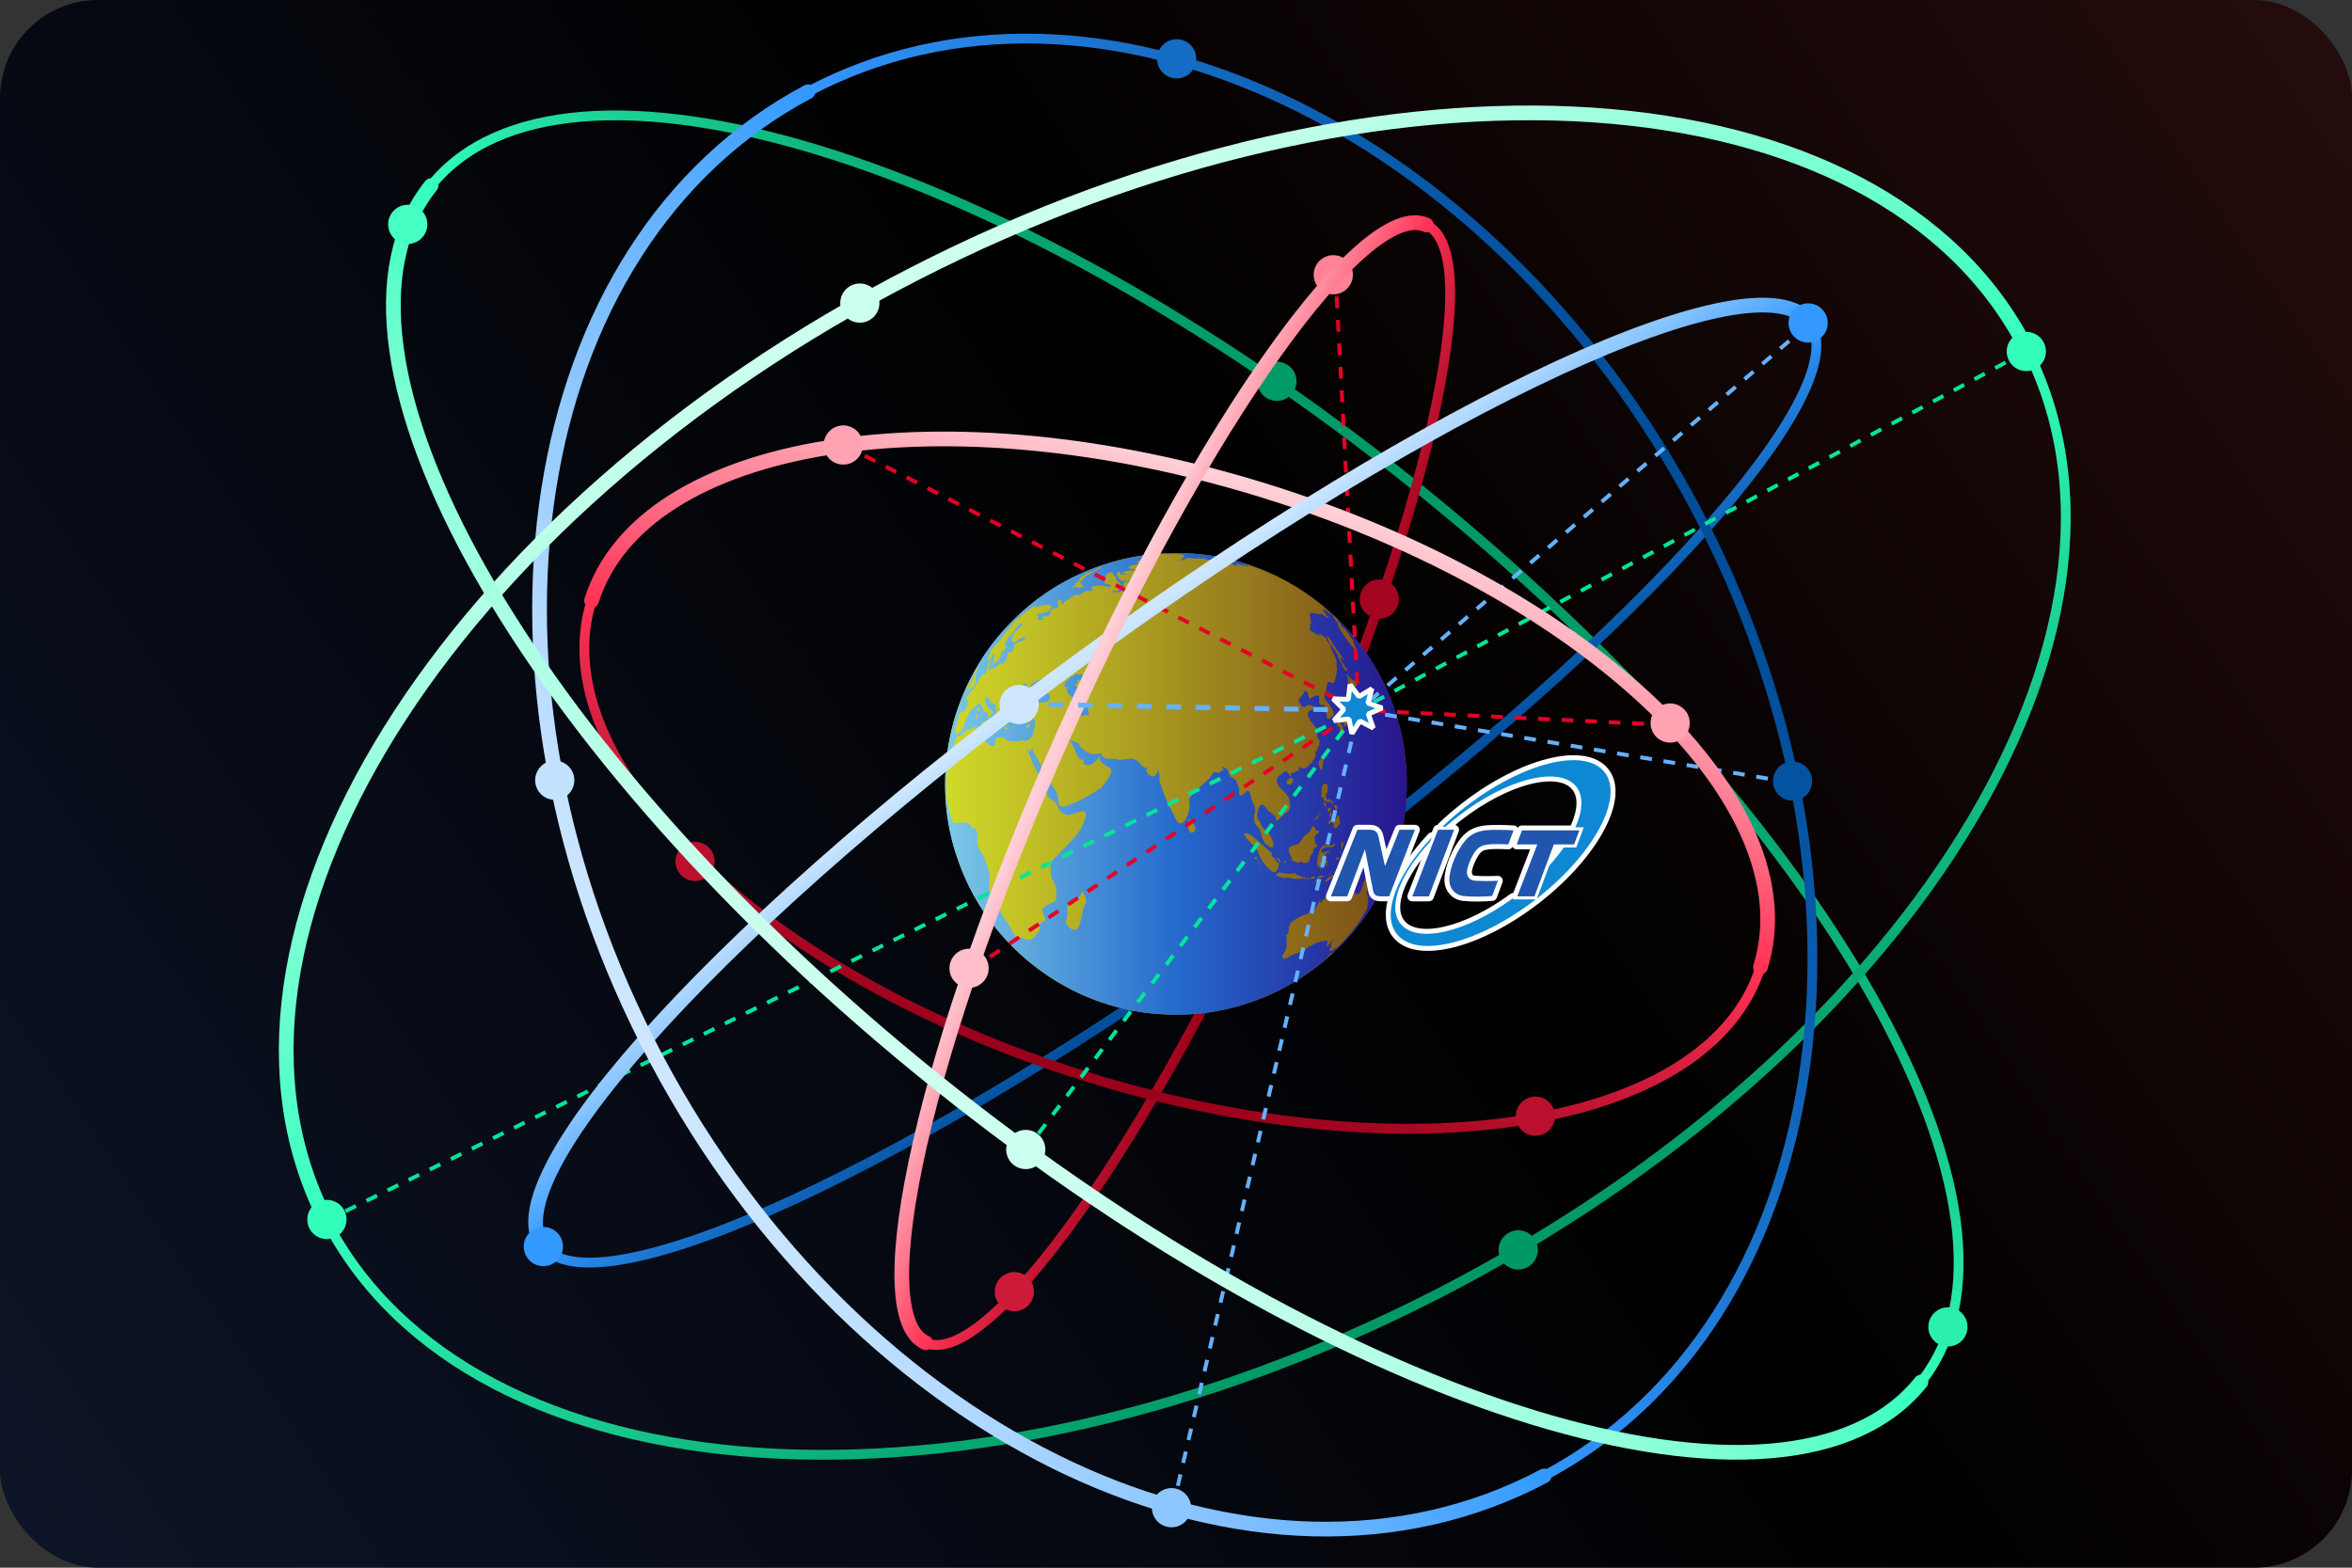 <?xml version="1.0" encoding="UTF-8" standalone="no"?>
<svg
   height="320"
   width="480"
   fill="#000000"
   version="1.1"
   x="0px"
   y="0px"
   viewBox="0 0 480 320"
   enable-background="new 0 0 100 100"
   xml:space="preserve"
   id="svg36"
   xmlns:xlink="http://www.w3.org/1999/xlink"
   xmlns="http://www.w3.org/2000/svg"
   xmlns:svg="http://www.w3.org/2000/svg"><rect x="0" y="0" width="480" height="320" fill="#333333" stroke="none"/><defs
     id="defs40"><linearGradient
       id="linearGradient40411"><stop
         style="stop-color:#0d1427;stop-opacity:1;"
         offset="0"
         id="stop40407" /><stop
         style="stop-color:#000000;stop-opacity:1;"
         offset="0.571"
         id="stop40409" /><stop
         style="stop-color:#250c0c;stop-opacity:1;"
         offset="1"
         id="stop40415" /></linearGradient><linearGradient
       id="linearGradient17512"
       gradientTransform="matrix(0.296,0,0,0.296,21.904,72.676)"><stop
         style="stop-color:#ffffff;stop-opacity:0.6;"
         offset="0"
         id="stop17510" /></linearGradient><linearGradient
       id="linearGradient15866"
       gradientTransform="translate(2,-2.875)"><stop
         style="stop-color:#ff1515;stop-opacity:1;"
         offset="0"
         id="stop15864" /></linearGradient><linearGradient
       id="linearGradient10975"><stop
         style="stop-color:#ff3355;stop-opacity:1;"
         offset="0"
         id="stop10971" /><stop
         style="stop-color:#ffced6;stop-opacity:1;"
         offset="1"
         id="stop10973" /></linearGradient><linearGradient
       id="linearGradient10969"><stop
         style="stop-color:#ff3357;stop-opacity:1;"
         offset="0"
         id="stop10965" /><stop
         style="stop-color:#99001a;stop-opacity:1;"
         offset="1"
         id="stop10967" /></linearGradient><linearGradient
       id="linearGradient10907"><stop
         style="stop-color:#33ffbb;stop-opacity:1;"
         offset="0"
         id="stop10903" /><stop
         style="stop-color:#009966;stop-opacity:1;"
         offset="1"
         id="stop10905" /></linearGradient><linearGradient
       id="linearGradient10901"><stop
         style="stop-color:#33ffbb;stop-opacity:1;"
         offset="0"
         id="stop10897" /><stop
         style="stop-color:#ceffef;stop-opacity:1;"
         offset="1"
         id="stop10899" /></linearGradient><linearGradient
       id="linearGradient10895"><stop
         style="stop-color:#ff3355;stop-opacity:1;"
         offset="0"
         id="stop10891" /><stop
         style="stop-color:#99001a;stop-opacity:1;"
         offset="1"
         id="stop10893" /></linearGradient><linearGradient
       id="linearGradient10889"><stop
         style="stop-color:#ff3355;stop-opacity:1;"
         offset="0"
         id="stop10885" /><stop
         style="stop-color:#ffced6;stop-opacity:1;"
         offset="1"
         id="stop10887" /></linearGradient><linearGradient
       id="linearGradient8613"><stop
         style="stop-color:#3399ff;stop-opacity:1;"
         offset="0"
         id="stop8609" /><stop
         style="stop-color:#cee7ff;stop-opacity:1;"
         offset="1"
         id="stop8611" /></linearGradient><linearGradient
       id="linearGradient8597"><stop
         style="stop-color:#3398ff;stop-opacity:1;"
         offset="0"
         id="stop8593" /><stop
         style="stop-color:#004d99;stop-opacity:1;"
         offset="1"
         id="stop8595" /></linearGradient><linearGradient
       id="linearGradient6208"
       gradientTransform="matrix(0.516,-0.894,0.894,0.516,-103.874,71.076)"><stop
         style="stop-color:#0481ff;stop-opacity:1;"
         offset="0"
         id="stop6206" /></linearGradient><linearGradient
       id="linearGradient5189"><stop
         style="stop-color:#bf0000;stop-opacity:1;"
         offset="0"
         id="stop5187" /></linearGradient><linearGradient
       id="linearGradient2006"><stop
         style="stop-color:#d1da29;stop-opacity:1;"
         offset="0"
         id="stop2002" /><stop
         style="stop-color:#774816;stop-opacity:1;"
         offset="1"
         id="stop2004" /></linearGradient><linearGradient
       id="linearGradient926"><stop
         style="stop-color:#7ccae7;stop-opacity:1;"
         offset="0"
         id="stop1658" /><stop
         style="stop-color:#2468cb;stop-opacity:1;"
         offset="0.512"
         id="stop922" /><stop
         style="stop-color:#28148c;stop-opacity:1;"
         offset="1"
         id="stop924" /></linearGradient><linearGradient
       xlink:href="#linearGradient926"
       id="linearGradient928"
       x1="4.111"
       y1="49.779"
       x2="98.332"
       y2="49.779"
       gradientUnits="userSpaceOnUse" /><linearGradient
       xlink:href="#linearGradient2006"
       id="linearGradient2008"
       x1="4.11"
       y1="49.779"
       x2="98.332"
       y2="49.779"
       gradientUnits="userSpaceOnUse"
       gradientTransform="translate(188.779,110.222)" /><linearGradient
       xlink:href="#linearGradient10889"
       id="linearGradient10939"
       gradientUnits="userSpaceOnUse"
       x1="51.221"
       y1="49.779"
       x2="51.221"
       y2="-75.221"
       gradientTransform="matrix(0.409,-0.913,0.183,0.082,209.982,202.68)" /><linearGradient
       xlink:href="#linearGradient10895"
       id="linearGradient10941"
       gradientUnits="userSpaceOnUse"
       x1="51.221"
       y1="49.779"
       x2="51.221"
       y2="174.779"
       gradientTransform="matrix(0.409,-0.913,0.183,0.082,209.982,202.681)" /><linearGradient
       xlink:href="#linearGradient10975"
       id="linearGradient10951"
       gradientUnits="userSpaceOnUse"
       x1="51.221"
       y1="49.779"
       x2="51.221"
       y2="-75.221"
       gradientTransform="matrix(0.954,0.299,-0.15,0.477,198.57,120.928)" /><linearGradient
       xlink:href="#linearGradient10969"
       id="linearGradient10959"
       gradientUnits="userSpaceOnUse"
       x1="51.221"
       y1="49.779"
       x2="51.221"
       y2="174.779"
       gradientTransform="matrix(0.954,0.299,-0.15,0.477,198.57,120.928)" /><linearGradient
       xlink:href="#linearGradient8613"
       id="linearGradient15692"
       gradientUnits="userSpaceOnUse"
       gradientTransform="matrix(1.035,-0.754,0.151,0.207,179.507,188.308)"
       x1="51.221"
       y1="49.779"
       x2="51.221"
       y2="-75.221" /><linearGradient
       xlink:href="#linearGradient8597"
       id="linearGradient15696"
       gradientUnits="userSpaceOnUse"
       gradientTransform="matrix(-0.601,-1.13,0.848,-0.451,228.586,240.323)"
       x1="51.221"
       y1="49.779"
       x2="51.221"
       y2="174.779" /><linearGradient
       xlink:href="#linearGradient8597"
       id="linearGradient15700"
       gradientUnits="userSpaceOnUse"
       gradientTransform="matrix(1.035,-0.754,0.151,0.207,179.506,188.309)"
       x1="51.221"
       y1="49.779"
       x2="51.221"
       y2="174.779" /><linearGradient
       xlink:href="#linearGradient8613"
       id="linearGradient15712"
       gradientUnits="userSpaceOnUse"
       gradientTransform="matrix(-0.601,-1.13,0.848,-0.451,228.585,240.323)"
       x1="51.221"
       y1="49.779"
       x2="51.221"
       y2="-75.221" /><linearGradient
       xlink:href="#linearGradient10901"
       id="linearGradient18898"
       gradientUnits="userSpaceOnUse"
       gradientTransform="matrix(1.388,-0.712,0.427,0.833,147.638,155.004)"
       x1="51.221"
       y1="49.779"
       x2="51.221"
       y2="-75.221" /><linearGradient
       xlink:href="#linearGradient10907"
       id="linearGradient18902"
       gradientUnits="userSpaceOnUse"
       gradientTransform="matrix(1.388,-0.712,0.427,0.833,147.638,155.005)"
       x1="51.221"
       y1="49.779"
       x2="51.221"
       y2="174.779" /><linearGradient
       xlink:href="#linearGradient10901"
       id="linearGradient18906"
       gradientUnits="userSpaceOnUse"
       gradientTransform="matrix(-1.216,-0.977,0.391,-0.486,282.843,234.256)"
       x1="51.221"
       y1="49.779"
       x2="51.221"
       y2="-75.221" /><linearGradient
       xlink:href="#linearGradient10907"
       id="linearGradient18910"
       gradientUnits="userSpaceOnUse"
       gradientTransform="matrix(-1.216,-0.977,0.391,-0.486,282.844,234.256)"
       x1="51.221"
       y1="49.779"
       x2="51.221"
       y2="174.779" /><linearGradient
       xlink:href="#linearGradient926"
       id="linearGradient37973"
       gradientUnits="userSpaceOnUse"
       x1="4.111"
       y1="49.779"
       x2="98.332"
       y2="49.779" /><linearGradient
       xlink:href="#linearGradient926"
       id="linearGradient37975"
       gradientUnits="userSpaceOnUse"
       x1="4.111"
       y1="49.779"
       x2="98.332"
       y2="49.779" /><linearGradient
       xlink:href="#linearGradient926"
       id="linearGradient37977"
       gradientUnits="userSpaceOnUse"
       x1="4.111"
       y1="49.779"
       x2="98.332"
       y2="49.779" /><linearGradient
       xlink:href="#linearGradient926"
       id="linearGradient37979"
       gradientUnits="userSpaceOnUse"
       x1="4.111"
       y1="49.779"
       x2="98.332"
       y2="49.779" /><linearGradient
       xlink:href="#linearGradient926"
       id="linearGradient37981"
       gradientUnits="userSpaceOnUse"
       x1="4.111"
       y1="49.779"
       x2="98.332"
       y2="49.779" /><linearGradient
       xlink:href="#linearGradient926"
       id="linearGradient37983"
       gradientUnits="userSpaceOnUse"
       x1="4.111"
       y1="49.779"
       x2="98.332"
       y2="49.779" /><linearGradient
       xlink:href="#linearGradient926"
       id="linearGradient37985"
       gradientUnits="userSpaceOnUse"
       x1="4.111"
       y1="49.779"
       x2="98.332"
       y2="49.779" /><linearGradient
       xlink:href="#linearGradient926"
       id="linearGradient37987"
       gradientUnits="userSpaceOnUse"
       x1="4.111"
       y1="49.779"
       x2="98.332"
       y2="49.779" /><linearGradient
       xlink:href="#linearGradient926"
       id="linearGradient37989"
       gradientUnits="userSpaceOnUse"
       x1="4.111"
       y1="49.779"
       x2="98.332"
       y2="49.779" /><linearGradient
       xlink:href="#linearGradient926"
       id="linearGradient37991"
       gradientUnits="userSpaceOnUse"
       x1="4.111"
       y1="49.779"
       x2="98.332"
       y2="49.779" /><linearGradient
       xlink:href="#linearGradient926"
       id="linearGradient37993"
       gradientUnits="userSpaceOnUse"
       x1="4.111"
       y1="49.779"
       x2="98.332"
       y2="49.779" /><linearGradient
       xlink:href="#linearGradient926"
       id="linearGradient37995"
       gradientUnits="userSpaceOnUse"
       x1="4.111"
       y1="49.779"
       x2="98.332"
       y2="49.779" /><linearGradient
       xlink:href="#linearGradient40411"
       id="linearGradient40413"
       x1="10.5"
       y1="318"
       x2="471.5"
       y2="6.5"
       gradientUnits="userSpaceOnUse" /></defs><rect
     style="fill:url(#linearGradient40413);fill-opacity:1;stroke-width:3.78;stroke-linecap:round;stroke-linejoin:bevel"
     id="rect1844"
     width="480"
     height="320"
     x="0"
     y="0"
     rx="20"
     ry="20" /><path
     id="path18908"
     style="fill:none;stroke:url(#linearGradient18910);stroke-width:2;stroke-linecap:round;stroke-linejoin:bevel;stroke-dasharray:none;stroke-opacity:1"
     d="M 87.972,37.883 C 114.95,4.298 204.884,31.746 288.847,99.189 c 83.963,67.443 130.158,149.343 103.181,182.928" /><circle
     style="fill:#009a67;fill-opacity:1;stroke:none;stroke-width:2;stroke-linecap:round;stroke-linejoin:round;stroke-dasharray:none;stroke-opacity:0.602"
     id="circle33180"
     cx="260.596"
     cy="77.836"
     r="4" /><path
     id="path10927"
     style="fill:none;stroke:url(#linearGradient10941);stroke-width:2;stroke-linecap:round;stroke-linejoin:bevel;stroke-dasharray:none;stroke-opacity:1"
     d="m 291.081,45.914 c 12.602,5.642 -0.053,61.294 -28.264,124.303 -28.211,63.008 -61.297,109.512 -73.899,103.87" /><path
     id="path15698"
     style="fill:none;stroke:url(#linearGradient15700);stroke-width:2;stroke-linecap:round;stroke-linejoin:bevel;stroke-dasharray:none;stroke-opacity:1"
     d="m 369.316,65.78 c 10.407,14.284 -39.053,68.047 -110.472,120.083 -71.419,52.036 -137.752,82.641 -148.16,68.357" /><ellipse
     style="fill:url(#linearGradient2008);fill-opacity:1;stroke-width:3.78;stroke-linecap:round;stroke-linejoin:bevel"
     id="path1738"
     cx="240"
     cy="160"
     rx="47.111"
     ry="47.111" /><g
     id="g34"
     style="fill:url(#linearGradient928);fill-opacity:1"
     transform="translate(188.779,110.222)"><g
       id="g32"
       style="fill:url(#linearGradient928);fill-opacity:1"><defs
         id="defs3"
         style="fill:url(#linearGradient928);fill-opacity:1"><rect
           id="b"
           x="4.111"
           y="2.667"
           width="94.222"
           height="94.223"
           style="fill:url(#linearGradient928);fill-opacity:1" /></defs><clipPath
         id="a"
         style="fill:url(#linearGradient928);fill-opacity:1"><use
           xlink:href="#b"
           overflow="visible"
           id="use5"
           style="fill:url(#linearGradient928);fill-opacity:1" /></clipPath><g
         clip-path="url(#a)"
         id="g30"
         style="fill:url(#linearGradient37995);fill-opacity:1"><path
           fill="#000000"
           d="M 71.26,7.141 C 71.678,7.336 72.087,7.543 72.496,7.75 72.087,7.542 71.678,7.336 71.26,7.141 Z"
           id="path8"
           style="fill:url(#linearGradient37973);fill-opacity:1" /><path
           fill="#000000"
           d="m 11.854,27.779 c 0.018,-0.094 0.018,-0.094 0.037,-0.187 -0.018,-0.011 -0.019,-0.01 -0.058,0.02 0.008,0.004 0.013,0.007 0.025,0.014 -0.013,0.096 -0.013,0.096 -0.004,0.153 z"
           id="path10"
           style="fill:url(#linearGradient37975);fill-opacity:1" /><path
           fill="#000000"
           d="m 73.23,8.126 c 0.399,0.212 0.793,0.432 1.187,0.655 C 74.023,8.558 73.63,8.338 73.23,8.126 Z"
           id="path12"
           style="fill:url(#linearGradient37977);fill-opacity:1" /><path
           fill="#000000"
           d="m 84.756,16.703 c -0.529,-0.429 -0.503,-0.465 -0.501,-0.326 -0.253,-0.196 -0.031,0.191 0.208,0.388 0.165,0.131 0.48,0.744 0.891,1.156 0.157,0.129 0.288,0.1 0.899,1.015 0.796,0.667 -0.431,-0.187 1.229,1.706 -0.497,0.01 0.884,1.509 0.216,1.124 0.653,0.853 0.765,2.432 -0.133,0.383 -1.203,-1.171 -3.044,-3.999 -3.258,-4.648 0.165,-0.206 -0.516,-1.097 -0.942,-1.763 0.099,-0.255 -0.965,-1.063 -1.088,-1.31 -0.381,-0.398 -0.554,-0.344 0.357,0.446 -0.606,-0.549 0.638,0.924 -0.162,0.11 -0.182,-0.052 -0.717,-0.857 -1.03,-0.812 -0.78,-0.345 0.471,0.734 0.242,0.93 0.203,0.503 0.878,0.571 0.665,0.777 -0.217,-0.123 -0.857,0.017 -0.684,-0.269 -0.691,-0.738 -1.286,-0.487 -1.312,-0.505 -0.761,-0.116 -0.464,-0.048 -1.415,-0.255 -0.931,-0.027 -0.055,1.579 -0.202,2.247 -0.252,0.709 -0.452,1.654 0.537,1.64 0.811,1.415 0.171,-0.08 0.842,0.566 0.002,0.616 0.604,0.223 0.227,-0.233 0.458,0.299 1.501,0.714 1.603,1.275 -0.305,-0.101 0.775,0.771 0.794,1.23 0.266,1.371 1.523,2.547 1.201,4.096 0.39,1.065 -0.287,2.427 -0.313,3.201 -0.621,1.012 -1.232,-0.654 -1.565,0.53 -0.294,0.915 -0.099,2.077 -0.655,2.65 0.362,0.863 3.267,3.664 1.409,4.143 -0.364,0.417 -0.821,0.619 -0.858,-0.477 -0.416,-1.255 -0.256,-1.288 -0.601,-2.092 -1.003,0.38 -1.026,-0.521 -0.9,-1.611 -0.3,-0.928 -2.408,0.84 -2.03,0.36 -0.283,-0.965 -0.587,-2.56 -1.291,-0.868 -0.767,0.632 -1.272,1.865 -0.468,1.811 -0.112,0.812 0.889,1.078 1.287,0.392 1.498,-0.273 1.832,0.932 0.656,1.026 -1.377,0.987 0.513,2.715 1.598,4.097 -1.477,-0.462 1.01,1.244 -0.797,1.382 1.354,-0.388 0.622,1.112 1.236,0.557 -0.082,0.54 -0.378,0.544 -0.088,1.139 -0.556,0.081 -0.285,1.046 -0.772,1.239 -0.31,-0.167 0.124,0.624 -0.126,0.804 0.217,0.616 -0.441,0.268 -0.175,0.741 -0.079,0.345 -0.628,0.231 -0.449,0.739 -0.489,0.133 -0.712,0.9 -1.449,1.143 -0.751,0.386 -1.389,-0.892 -1.229,0.403 -0.61,0.193 -1.118,0.705 -1.638,0.539 -0.13,1.68 -0.303,-0.262 -1.291,-0.326 -0.55,0.673 -1.564,0.787 -1.638,1.953 -0.006,1.673 2.672,2.481 2.599,4.332 0.301,0.957 0.146,1.013 -0.229,1.925 -1.37,0.7 -1.36,1.385 -2.647,2.05 0.477,-1.797 -1.217,-1.282 -2.1,-3.015 -1.21,-1.401 -1.869,1.346 -1.577,2.597 0.927,0.425 0.375,1.62 1.831,2.246 0.828,0.375 2.439,4.499 0.544,3.231 -1.571,-0.652 -1.38,-2.516 -2.041,-3.696 -1.156,-0.932 -0.97,-1.637 -1.018,-2.765 0.716,-1.541 -0.539,-2.316 -0.62,-3.71 -0.661,-2.41 -1.078,-0.31 -2.089,-0.214 -0.704,-0.002 0.017,-0.93 -0.69,-2.327 -0.405,-1.633 -1.391,-0.773 -1.836,-2.373 -0.462,-1.467 -1.97,-1.198 -0.861,-0.472 -0.463,-0.013 -0.648,0.368 -1.19,0.582 -1.498,-0.564 -0.999,0.593 -2.348,1.609 -0.55,0.407 -3.241,2.86 -3.689,3.859 0.834,2.149 -1.574,7.423 -2.945,3.336 -1.292,-2.304 -2.385,-4.869 -3.016,-7.12 0.011,-0.784 -0.188,-3.255 -0.468,-1.777 -0.93,2.352 -3.506,-1.154 -1.452,-0.852 -1.967,0.331 -1.915,-1.845 -3.846,-1.955 -1.117,-0.024 -2.352,0.552 -3.256,0.02 -0.716,-0.012 -2.802,0.362 -2.884,-1.194 -2.024,0.789 -3.955,-0.468 -4.642,-1.99 -0.675,-0.364 -1.358,-0.406 -2.479,-0.801 1.634,0.691 1.483,2.278 2.468,3.694 0.817,1.528 0.993,-1.021 1.038,1.32 1.418,0.92 2.688,-0.557 3.316,-1.755 -0.458,1.683 1.538,1.953 2.396,3.008 -0.244,1.508 -1.239,2.632 -2.177,3.694 -1.383,0.874 -3.146,1.993 -5.088,2.918 -1.285,0.226 -3.736,2.148 -3.586,-0.593 -0.065,-2.396 -2.694,-3.632 -2.79,-5.91 -0.997,-1.197 -1.334,-2.299 -2.36,-3.871 -0.124,-2.078 -0.497,1.546 -1.388,-0.989 -0.305,0.105 1.038,2.086 1.151,3.041 0.633,1.185 0.771,1.793 1.441,2.745 -0.036,1.77 1.284,2.758 1.814,4.339 -0.088,0.32 1.444,0.728 2.029,2.071 0.396,1.44 1.914,2.284 3.741,1.247 1.47,-0.348 2.455,-0.636 1.761,1.402 -0.926,3.147 -3.716,5.18 -5.817,7.615 -1.63,1.121 -1.296,3.202 -0.828,4.765 0.92,0.827 0.897,2.821 0.803,3.646 0.243,0.918 -1.841,1.157 -1.92,1.628 -1.614,0.418 -0.622,1.763 -0.401,2.429 0.589,1.123 -1.714,0.888 -1.07,1.722 0.254,1.025 -0.622,1.35 -1.055,2.209 -0.893,0.76 -1.508,0.616 -2.278,0.245 -0.687,-0.259 -1.275,-0.087 -1.897,-0.778 -0.358,-0.592 -0.947,-2.183 -1.955,-3.223 -1.171,-1.864 -1.421,-3.653 -2.882,-5.517 -0.549,-1.162 -0.08,-2.337 -0.086,-3.701 -0.743,-1.767 -0.893,-3.467 -2.227,-4.978 -0.2,-0.554 -0.497,-1.249 -0.322,-1.843 0.045,-0.915 0.108,-2.808 -1.028,-2.413 C 8.912,56.914 7.426,58.03 6.544,57.705 5.541,58.274 5.236,56.237 4.924,55.341 4.566,53.522 4.294,53.049 4.364,51.114 c 0.123,-1.719 -0.141,-2.041 0.055,-3.43 0.203,-2.078 1.068,-3.942 1.438,-5.962 0.593,-0.949 0.454,-1.871 1.209,-1.753 0.469,0.337 1.232,-1.654 2.054,-1.237 0.545,-0.435 1.272,-0.607 1.586,-0.631 0.641,-0.184 -0.148,1.634 0.009,2.337 1.328,-0.441 2.211,2.298 3.584,1.487 -0.421,-1.998 1.692,-2.017 2.414,-0.979 1.468,0.201 2.139,0.28 3.452,-0.15 -0.125,0.761 2.078,-0.27 1.922,-1.637 0.406,-1.056 0.841,-3.562 -0.664,-1.996 -1.354,-0.29 -2.016,0.505 -2.992,-0.051 -0.617,0.342 -0.287,-0.021 -0.494,-0.264 -0.04,-0.224 -0.76,-1.048 -0.251,-0.876 0.511,-0.672 -0.936,-1.075 0.422,-1.482 0.41,-0.052 1.293,-0.275 0.779,-0.795 1.143,0.317 2.252,-1.732 3.244,-0.825 0.722,0.227 4.086,0.928 3.207,-1.358 -0.671,-0.453 -2.368,-1.096 -2.372,-1.675 0.812,-0.096 0.533,-1.026 0.745,-1.125 1.469,-1.262 -1.672,0.484 -1.535,0.44 -0.177,0.101 -1.469,0.531 -0.076,0.935 -0.465,-1.054 1.766,0.484 -1.003,0.696 0.154,-1.037 -0.31,-0.94 -0.559,-1.441 -0.801,-0.204 -1.066,1.511 -1.547,1.441 -0.477,1.142 -0.937,2.402 -0.363,3.109 -1.311,0.823 -0.708,0.251 -2.007,0.369 -0.282,0.641 -0.113,0.558 -0.49,0.743 -0.197,-0.795 -0.578,1.198 0.158,1.287 -0.348,0.588 -0.337,0.878 -0.568,1.15 -0.157,0.768 -1.181,-1.294 0.008,-0.877 0.349,-0.324 -1.005,0.201 -0.87,-0.738 -0.797,-0.62 0.124,-1.705 -0.695,-2.392 -0.988,0.111 -1.002,-1.372 -1.503,-1.362 -1.088,-0.285 0.151,2.443 0.494,2.44 1.815,1.002 -0.155,0.504 -0.035,2.325 -0.459,0.575 0.233,-1.576 -0.609,-1.693 -0.944,0.197 -0.995,-2.741 -1.817,-1.525 -1.124,0.743 -1.498,1.25 -2.205,2.689 -0.546,1.172 -0.616,2.632 -1.675,3.138 -0.348,0.369 -0.855,-0.099 -0.508,-0.928 -0.178,0.103 0.369,-1.546 0.515,-2.31 -0.116,-0.169 0.313,-1.238 0.822,-1.095 0.759,-0.147 1.172,-1.777 0.988,-1.687 0.125,-0.32 0.048,-0.935 0.015,-1.079 -0.58,0.358 -0.023,-0.814 0.277,-0.631 0.333,-0.969 0.818,-0.791 1.469,-2.146 0.481,-0.403 0.338,-0.869 0.947,-1.558 0.685,-0.83 0.806,-0.44 1.065,-0.904 0.204,-0.423 0.027,-0.762 0.285,-1.304 0.25,-0.743 0.296,-0.376 0.648,-0.929 -1.376,1.327 1.118,-1.601 0.046,0.034 0.123,0.369 -0.236,0.556 -0.561,1.196 0.06,0.709 0.216,0.241 0.583,0.299 0.205,-0.249 0.453,-0.594 0.53,-0.189 -0.129,0.688 1.859,-1.875 1.641,-0.904 0.452,0.075 0.401,-0.291 0.822,-0.632 0.443,-0.172 0.056,-0.831 0.738,-1.823 1.251,0.144 0.683,-0.775 1.143,-1.595 0.538,-0.432 1.333,-0.474 1.692,-0.802 1.048,-0.624 0.375,-0.366 0.294,-0.668 -0.204,-0.04 -0.936,0.412 -1.147,0.466 0.14,-0.201 -1.162,1.132 -1.086,0.557 -0.213,-0.078 -0.681,0.05 -0.16,-1.035 0.224,-0.893 1.173,-1.511 1.816,-2.31 0.397,-0.189 0.011,-0.601 -0.389,-0.267 -0.799,0.335 -0.752,1.28 -1.696,2.091 -0.259,0.141 -1.162,1.174 -1.218,1.817 -0.737,1.177 0.194,-0.275 0.198,0.626 -0.448,0.822 -0.821,0.867 -0.977,1.158 -0.101,0.434 -0.352,1.749 -1.21,2.04 -0.716,1.111 -0.261,-0.362 -0.396,-0.814 0.186,-0.369 0.273,-1.702 0.042,-0.805 -0.449,0.465 -0.23,0.063 -0.667,0.818 -0.276,0.221 -0.478,0.65 -0.759,0.434 0.204,-0.38 0.507,-0.797 0.176,-0.493 0.113,-0.314 0.57,-0.832 0.587,-0.945 -0.548,0.651 -0.053,-0.149 -0.259,0.047 0.357,-0.361 0.685,-0.584 0.641,-0.627 -0.268,0.252 -0.59,0.367 -0.421,0.21 0.417,-0.547 0.216,-0.208 0.257,-0.447 0.26,-0.122 0.304,-0.412 0.497,-0.501 0.071,-0.202 0.3,-0.398 0.416,-0.441 0.163,-0.385 0.364,-0.47 0.65,-0.611 0.832,-1.187 0.157,-0.198 -0.156,-0.064 0.416,-0.613 0.999,-1.092 1.148,-1.408 0.547,-0.713 0.715,-1.015 1.252,-1.57 0.273,-0.265 0.105,-0.285 0.459,-0.53 -0.052,-0.088 0.058,-0.01 0.404,-0.39 0.086,-0.104 -0.027,-0.08 0.334,-0.455 0.448,-0.362 0.472,-0.497 0.568,-0.418 -0.061,-0.167 0.728,-0.754 0.202,-0.195 0.214,-0.311 0.825,-0.599 0.668,-0.712 0.479,-0.157 0.547,-0.358 1.033,-0.8 0.778,-0.697 -0.708,0.962 0.347,-0.166 0.403,-0.427 -0.192,0.391 0.45,-0.332 0.185,-0.264 0.563,-0.377 0.117,-0.009 -0.098,0.222 0.194,-0.118 0.505,-0.258 0.844,-0.489 0.008,0.266 -0.347,0.456 0.282,-0.064 0.416,-0.068 0.758,-0.303 0.726,-0.406 -0.105,0.076 0.174,0.07 0.472,-0.199 -0.06,0.246 0.641,-0.292 0.651,-0.185 1.824,-0.258 2.123,0.168 0.109,0.961 -2.06,1.56 -2.739,1.463 -1.055,0.153 -0.01,0.096 0.088,0.671 -0.917,0.874 1.87,0.802 0.726,0.265 0.03,-0.71 1.702,0.104 1.699,-1.504 0.971,-1.082 1.352,0.183 1.618,-1.112 -0.368,-0.397 -0.293,-1.303 0.663,-1.079 -0.351,0.423 -0.124,1.542 0.702,0.217 0.689,-0.327 2.084,-1.406 2.158,-1.237 1.285,-1.186 -0.553,0.576 0.934,-0.077 0.385,-0.4 2.146,-1.367 1.737,-0.57 1.16,-0.443 0.423,-0.571 0.695,-1.122 1.52,-0.339 2.375,-0.037 3.627,0.088 0.873,-0.87 -1.935,-0.243 -0.946,-1.163 -0.956,-0.123 0.359,-1.175 0.499,-1.599 1.392,-0.659 0.879,0.423 1.704,0.854 -0.137,0.891 0.965,1.013 1.014,1.683 -0.067,0.513 -0.782,1.359 -0.83,1.023 -2.738,0.054 1.239,0.99 1.372,-0.618 -0.546,-1.381 1.228,-1.688 1.598,-0.636 1.342,0.084 -0.247,-0.101 -0.355,-0.807 -1.324,0.064 -2.125,0.339 -2.409,-0.874 -0.807,-0.299 0.35,-1.673 0.533,-0.404 1.532,0.026 1.965,0.023 0.1,-0.313 0.929,-0.326 1.079,-0.578 3.117,-0.513 0.092,0.569 0.235,0.612 0.501,0.798 1.726,0.491 0.503,0.295 0.313,-0.244 C 43.603,5.619 42.068,6.303 41.618,5.63 41.117,5.39 44.365,4.512 43.871,5.133 44.83,4.811 42.671,4.72 43.643,4.596 c -1.202,0.002 -0.341,-0.003 -0.044,-0.26 -0.535,-0.057 1.37,-0.53 1.818,-0.678 -1.106,0.104 0.829,-0.026 0.878,-0.128 0.48,-0.198 1.291,-0.112 1.149,-0.218 -1.628,-6.372e-4 1.966,-0.215 0.129,-0.128 -0.341,-0.055 -0.464,-0.309 0.443,-0.328 0.916,-0.01 -0.041,0.144 1.178,0.008 0.551,0.172 0.314,0.113 1.079,-0.011 0.685,-0.128 1.825,0.155 1.879,0.031 0.95,0.294 0.054,-0.06 0.787,0.353 -0.237,0.307 -0.378,0.365 -0.63,0.765 -0.625,0.684 0.486,-0.14 1.254,-0.236 -1.642,-0.184 0.687,-3.597e-4 0.605,-0.124 1.011,0.382 2.157,-0.187 3.446,0.356 1.147,0.104 1.245,0.018 0.974,-0.209 0.538,-0.051 1.134,0.23 1.337,0.195 -0.412,-0.149 0.675,0.069 1.051,0.224 0.387,0.147 0.41,0.212 1.054,0.396 -0.748,0.077 0.43,0.118 1.333,0.585 1.41,0.538 -1.332,-1.014 1.121,-0.034 -0.247,-0.182 1.196,0.243 1.514,0.327 -1.153,-0.435 0.921,0.213 -0.352,-0.303 -0.658,-0.222 -0.109,-0.151 -0.859,-0.397 2.719,0.762 1.159,0.321 2.69,0.848 -0.839,-0.368 0.501,0.336 -0.071,-0.075 1.403,0.5 0.859,0.337 1.968,0.782 0.993,0.395 2.11,0.899 -0.208,-0.117 C 52.238,-1.001 31.313,3.041 18.313,16.071 5.161,28.586 0.551,49.005 6.969,65.975 13.192,83.576 30.717,96.394 49.4,96.854 67.743,97.811 85.907,86.817 93.686,70.201 101.876,53.671 99.009,32.475 86.663,18.754 86.048,18.052 85.412,17.368 84.756,16.703 Z m -14.91,38.33 c -0.507,-0.248 0.187,-0.275 0,0 z m 1.227,1.435 c -0.303,-0.353 0.229,-0.497 0,0 z M 20.614,37.992 c 1.929,-1.227 -0.028,1.424 0,0 z m -4.545,0.27 c 0.391,0.085 2.094,-0.053 0.693,0.38 -0.164,-0.155 -0.883,0.076 -0.693,-0.38 z m -4.447,-0.977 c 0.99,-0.812 1.53,0.072 0.663,0.679 -0.084,-0.244 -0.779,-0.243 -0.663,-0.679 z m -0.939,-2.333 c 0.105,-2.083 0.747,0.173 0,0 z m -0.302,1.219 c 0.706,-2.55 0.219,2.205 0.047,0.106 z m 2.606,-10.985 c 0.169,-0.295 -0.031,0.205 0,0 z m 0.238,0.792 c -0.145,0.528 -0.271,-0.674 0,0 z m 6.387,-8.591 c 0.363,-0.26 -0.212,0.297 0,0 z m -2.256,5.085 c 0.469,-0.959 0.433,-0.319 0,0 z m -1.47,1.02 c 0.629,-1.098 0.391,0.065 0,0 z m -2.052,1.706 c -0.055,0.755 -0.727,0.606 -0.264,0.257 0.182,0.127 -0.047,-0.425 0.264,-0.257 z M 31.078,8.31 c 0.616,-0.382 0.851,-0.407 0.43,-0.385 0.179,-0.098 0.724,-0.416 0.197,-0.239 -0.151,-0.092 0.985,-0.53 0.933,-0.644 0.733,-0.422 0.918,-0.475 1.82,-0.842 0.537,-0.233 1.405,-0.798 1.67,-0.6 -1.048,0.517 -2.45,1.222 -2.969,1.601 -0.256,0.092 -0.446,0.342 -0.667,0.542 -0.22,0.106 -0.2,0.454 -0.803,0.563 -0.309,0.066 -0.494,0.02 -0.611,0.004 z m -0.905,1.156 c 0.977,-0.498 0.362,-0.392 0.512,-0.602 0.174,-0.346 1.987,-0.9 0.978,-0.287 -0.198,0.228 0.944,0.953 0.797,0.958 -0.545,0.183 -0.811,0.155 -1.069,0.239 -0.733,0.169 0.038,-0.514 -0.674,-0.244 0.07,-0.152 -0.733,0.566 -0.544,-0.064 z m -10.4,5.746 c 0.224,-0.156 -0.182,0.276 0,0 z m -0.109,0.017 c 0.079,0.04 -0.292,0.327 0,0 z m -0.112,0.088 c -0.025,0.081 -0.236,0.189 0,0 z m -0.114,0.152 c -0.138,0.189 -0.039,0.063 0,0 z m -0.126,0.071 c 0.347,-0.319 -0.233,0.275 0,0 z m -0.274,0.322 c 0.627,-0.572 -0.222,0.285 0,0 z m -0.501,0.559 c -0.107,0.126 0.097,-0.136 0,0 z m -0.019,-0.087 c 0.351,-0.457 0.434,-0.24 -0.019,0.044 l 0.102,-0.097 z m -1.314,1.588 c -0.124,0.117 0.095,-0.132 0,0 z m 1.15,-1.354 c -0.403,0.491 -0.74,0.683 -0.171,0.09 -0.434,0.572 0.222,-0.252 0.171,-0.09 z m 0.112,-0.087 c -0.018,0.057 -0.14,0.137 0,0 z m -0.341,0.19 c 0.522,-0.569 0.033,0.043 0,0 z m -0.3,0.293 c 2.894,-3.199 -0.66,0.843 0,0 z m -0.041,0.091 c 0.137,-0.101 -0.117,0.121 0,0 z m -0.121,0.143 c 0.496,-0.463 -0.293,0.35 0,0 z m -0.209,0.188 c 0.327,-0.297 -0.296,0.367 0,0 z m -0.1,0.099 c 0.017,0.039 -0.165,0.152 0,0 z m -0.135,0.129 c 0.176,-0.16 -0.394,0.484 0,0 z m -0.169,0.42 c 0.13,-0.109 -0.1,0.131 0,0 z m -0.032,-0.158 c 0.039,0.046 -0.105,0.055 0,0 z m -0.103,0.35 c 0.036,0.019 -0.125,0.056 0,0 z m -0.099,0.099 c 0.123,-0.109 -0.08,0.146 0,0 z m -0.119,0.144 c 0.12,-0.113 -0.085,0.147 0,0 z m 0.017,0.079 c 0.006,0.103 -0.187,0.065 0,0 z m -0.124,0.077 c 0.121,-0.116 -0.102,0.124 0,0 z m -0.091,0.105 c 0.138,-0.15 -0.292,0.339 0,0 z m -0.097,0.163 c 0.194,-0.24 -0.093,0.15 0,0 z m -0.229,0.231 c 0.147,-0.091 -0.111,0.136 0,0 z m -0.018,0.109 c 0.099,-0.131 -0.083,0.146 0,0 z m -5.918,7.535 c 0.521,-0.895 0.199,-0.347 0,0 z m -0.119,0.202 c 0.074,-0.103 -0.048,0.139 0,0 z M 10.1,27.121 c 0.15,-0.44 0.138,-0.07 0,0 z m -0.106,0.103 c 0.218,-0.412 -0.14,0.311 0,0 z m 0.053,0.028 c -0.028,0.122 -0.045,-0.021 0,0 z M 9.979,27.43 c -0.003,0.063 -0.117,0.153 0,0 z m -0.06,0.128 c 0.165,-0.256 -0.055,0.168 0,0 z m -0.108,0.26 c 0.203,-0.374 -0.049,0.168 0,0 z m -0.1,0.16 c 0.146,-0.26 -0.042,0.176 0,0 z M 9.699,28.13 c 0.275,-0.585 -0.012,0.113 0,0 z m 0.148,-0.24 c -0.019,0.157 -0.102,0.16 0,0 z m -0.19,1.057 c 0.211,-0.466 0.486,-1.282 0.015,-0.567 0.322,-0.708 0.368,-0.862 0.162,-0.55 0.557,-0.993 0.011,-0.147 0.31,-0.683 0.127,-0.331 0.676,-1.335 0.799,-1.272 -1.032,1.445 0.423,-0.335 -0.324,0.891 -0.585,0.864 -0.161,0.307 -0.301,1.058 -0.081,0.806 0.19,0.736 -0.157,1.529 0.045,0.411 -0.464,0.68 -0.888,1.106 -0.352,0.238 -1.051,1.361 -0.428,0.265 0.421,-0.621 0.554,-0.767 0.093,-0.471 0.509,-0.824 0.161,-0.61 0.719,-1.306 z m -0.163,0.126 c -0.178,0.421 -0.044,-0.205 0,0 z m -1.231,1.85 c 0.089,-0.188 -0.008,-0.199 0.371,-0.808 -0.166,0.276 0.118,-0.389 0.195,-0.584 0.344,-0.662 0.635,-1.191 0.755,-1.248 -0.135,0.622 -0.867,2.189 -1.321,2.64 z m 24.54,43.378 c -0.533,-0.22 -0.805,3.221 -1.357,4.436 -0.514,1.721 -2.668,0.443 -2.74,-1.011 0.89,-1.145 -0.491,-4.128 1.46,-3.756 0.646,0.224 0.63,-0.727 1.251,-0.687 -0.195,-0.465 0.455,-0.88 0.77,-1.59 0.332,0.771 0.873,1.632 0.616,2.608 z M 55.21,59.161 c -1.46,2.092 -1.99,-1.952 -1.191,-2.018 -0.199,-0.71 1.349,1.216 1.191,2.018 z m 33.608,3.622 c 0.141,0.508 -0.675,-0.768 0,0 z m 0.232,0.421 c -0.552,0.344 -0.718,-0.088 0,0 z M 86.526,27.889 c 0.844,1.088 1.35,0.485 1.695,1.58 -0.635,0.82 -0.596,0.74 -1.694,0.328 0.924,1.018 -0.286,1.279 -0.228,-0.199 -0.004,-0.549 0.196,-1.093 -0.357,-2.271 -0.197,-0.308 0.632,0.503 0.584,0.562 z M 84.1,23.301 c -0.628,-1.228 -1.606,-2.154 -2.04,-3.369 0.408,0.161 -0.979,-1.493 0.142,-0.194 0.858,0.724 0.615,1.058 1.497,2.126 0.462,0.82 2.845,3.611 1.065,1.99 -0.142,0.76 1.513,2.64 1.47,2.84 -0.782,-0.25 -0.588,0.078 -1.416,-1.925 -0.486,-0.362 -0.373,-1.013 -0.718,-1.468 z m 0.039,14.35 c 0.652,-0.538 0.57,-1.994 1.838,-1.915 0.739,0.378 0.513,-0.399 0.496,-1.195 0.034,-0.764 0.716,1.231 0.802,-0.649 0.382,-0.91 -0.328,-1.655 -0.405,-2.445 0.239,-0.472 0.283,-0.24 0.321,-0.531 0.436,0.685 1.118,1.879 1.089,2.758 -0.538,-0.035 0.445,2.068 0.392,2.519 -0.299,0.912 -0.484,-1.099 -0.625,0.559 -0.052,-0.448 -0.832,0.131 -1.004,-0.213 0.434,1.741 -0.481,0.099 -1.02,0.221 -0.875,0.403 -1.616,0.165 -0.942,1.042 0.625,0.504 0.064,2.751 -0.131,1.287 -0.141,1.491 -0.313,-1.515 -0.588,-1.103 0.622,0.63 -0.71,-0.161 -0.223,-0.335 z m 2.331,25.035 c 0.287,-0.068 0.029,-0.041 0,0 z m 0.069,0.426 c -0.012,0.669 -0.398,-0.13 0,0 z m -1.343,6.574 c 0.471,-0.69 0.546,0.742 0,0 z m 0.453,-4.946 c -1.312,0.582 -0.552,-0.796 0.572,-0.037 0.05,0.646 -0.283,-0.021 -0.572,0.037 z m -1.137,-6.603 c -0.073,-0.231 -0.421,0.347 -0.494,0.65 -0.866,0.427 -0.357,-1.109 -0.995,-1.192 -0.081,0.35 -0.635,0.059 -0.897,0.434 0.345,-1.071 1.154,-0.857 1.489,-1.012 0.412,-0.006 0.496,-1.424 0.944,-0.487 -0.177,0.461 0.473,1.211 -0.047,1.607 z m -5.371,10.987 c -1.631,0.418 0.063,-0.301 -0.238,-0.326 0.447,-0.329 1.277,0.139 0.238,0.326 z m -0.99,0.084 c -1.005,0.359 0.471,-0.927 0,0 z m 0.264,-3.351 c -0.267,0.743 0.022,-0.838 0,0 z m 1.254,3.467 c 1.688,0.136 -0.408,0.85 0,0 z m 0.961,-6.201 c 0.453,-1.21 1.489,-0.618 2.493,-0.787 0.716,-0.934 0.765,0.064 -0.192,0.441 -0.995,-0.478 -3.086,0.67 -1.558,1.126 0.21,-0.404 2.013,-0.565 0.997,-0.323 -1.036,0.818 -0.603,0.917 -0.503,1.766 0.418,0.569 0.472,0.238 -0.203,0.864 -0.68,0.254 -0.272,-2.041 -0.8,-0.925 0.026,0.778 -0.535,2.447 -0.747,1.075 -0.295,-0.838 0.118,-1.941 0.513,-3.237 z M 81.896,54.1 c -0.399,1.275 -0.889,-2.114 0,0 z m 0.994,0.174 c 0.815,-2.074 0.358,-0.991 0,0 z m 0.986,1.649 c -0.78,-1.083 0.097,-1.161 0.046,-0.158 -0.014,-0.12 -0.312,0.008 -0.046,0.158 z m -0.375,-0.104 c 0.654,0.508 -0.871,0.597 0,0 z m -0.153,-0.56 c -0.53,1.995 -0.305,0.33 0,0 z m -0.377,1.22 c -1.011,0.576 0.163,-1.987 -0.03,-0.765 0.003,0.277 -0.224,0.49 0.03,0.765 z m -0.114,-1.694 c -0.48,1.941 -1.317,-0.675 0,0 z M 82.2,53.608 c -0.453,0.181 0.143,-0.567 0,0 z m 1.654,14.081 c -0.526,0.483 -0.839,-0.013 0,0 z m -1.925,-1.295 c -0.639,0.66 0.28,-1.002 0,0 z m 0.067,0.036 c 0.635,-1.513 -0.061,0.943 0,0 z m 0.054,2.037 c 0.586,-0.503 -0.264,0.371 0,0 z m 0.257,-0.055 c 0.442,-0.309 0.018,0.357 0,0 z m 0.166,-4.34 c -0.52,-0.482 0.769,-0.123 0,0 z m 0.156,4.107 c 0.429,-0.038 0.3,0.062 -0.047,0.185 z m -1.045,-1.657 c -0.259,0.539 -0.2,-0.553 0,0 z m -0.793,0.622 c -0.354,0.758 -0.146,-0.651 0,0 z m -0.355,1.775 c -1.296,0.188 0.435,-0.613 0.999,-0.324 1.118,-0.897 -0.563,0.77 -0.999,0.324 z m 1.206,0.965 c 0.52,-0.277 -0.806,0.605 0,0 z m 0.025,-0.158 c 0.206,-1.129 3.779,-2.142 1.219,-0.754 -0.37,0.297 -0.64,0.78 -1.219,0.754 z m 2.236,-4.522 c -0.546,-0.857 1.793,-0.052 0,0 z M 84.847,63.6 c 0.733,0.208 -0.614,0.445 0,0 z m 0.057,-1.106 c 0.19,-1.69 0.204,-0.732 0.39,-0.586 0.687,-0.441 -0.36,0.616 -0.135,1.231 0.104,0.586 -0.364,-0.732 -0.255,-0.645 z m 0.967,-25.443 c 1.266,0.259 -0.266,0.598 -0.03,1.064 -0.737,-0.436 -0.4,-0.985 0.03,-1.064 z m 0.284,26.763 c -0.579,0.379 -0.087,-0.536 0,0 z m -1.037,1.183 c -0.407,0.36 -0.44,-0.062 0,0 z m 0.847,2.386 c 0.69,-1.255 0.198,0.375 0,0 z M 83.616,54.146 c 1.041,-0.111 0.416,1.982 -0.083,0.218 -0.21,-0.021 0.017,-0.38 0.083,-0.218 z m -0.241,-0.915 c -0.139,-1.121 0.369,0.912 0,0 z m -1.772,-3.453 c 0.699,-0.196 0.609,0.951 0.539,1.765 -0.751,0.089 -0.104,1.929 0.151,1.383 0.763,0.203 0.73,0.204 0.98,0.849 0.343,0.826 -0.392,-0.307 -0.855,-0.613 0.517,0.901 -0.854,-0.271 -1.07,0.161 0.259,-1.397 -0.421,0.029 -0.488,-1.52 0.248,0.605 -0.313,-1.903 0.743,-2.025 z M 80.586,45.01 c 0.828,-1.783 0.809,1.081 0.389,1.812 0.089,1.043 -1.22,-1.687 -0.389,-1.812 z m -1.145,12.125 c 0.747,-0.868 1.965,-2.799 0.893,-1.029 0.107,0.392 -0.851,1.29 -0.893,1.029 z m -4.818,-7.263 c -1.878,0.43 -0.177,-2.125 0.564,-1.028 -0.127,0.401 -0.259,1.024 -0.564,1.028 z m -0.388,13.267 c 0.366,-1.353 1.608,-0.227 2.491,-1.723 0.612,-1.362 1.598,-1.312 2.046,-2.385 0.415,-1.209 0.955,-0.184 1.035,0.253 1.281,-0.034 0.107,0.936 -0.249,1.094 -0.212,0.292 0.151,1.165 0.134,1.639 1.178,0.945 -0.824,0.371 -0.456,1.713 -0.3,0.4 -0.859,1.069 -0.702,1.363 -0.347,1.298 -1.3,0.868 -1.91,0.509 -0.945,0.701 -0.67,-0.15 -1.789,-0.145 0.116,-1.459 -0.544,-0.535 -0.6,-2.318 z m 2.792,5.73 c 1.123,-0.352 0.464,0.848 0,0 z m -3.749,-3.243 c 1.15,-0.274 -0.388,0.746 0,0 z m -1.393,-0.559 c 0.55,-0.799 1.055,1.91 0.227,0.2 -0.083,0.167 -0.692,-0.102 -0.227,-0.2 z m -5.061,-1.632 c -0.726,-0.49 -0.164,-0.028 0,0 z m 0.875,1.819 c -1.161,-0.484 0.284,-0.915 0,0 z m 0.201,0.28 c -0.042,-0.469 0.581,0.58 0,0 z m 0.299,0.251 c 0.383,0.033 -0.181,0.422 0,0 z m 0.113,0.27 c 0.137,-0.456 0.455,0.935 0,0 z m 2.822,1.758 c -1.283,-0.765 -2.531,-2.223 -3.066,-3.875 -0.576,-1.613 -2.409,-2.398 -3.012,-4.072 1.521,0.025 1.922,0.811 3.027,1.673 0.548,0.544 1.563,1.381 2.268,2.041 0.338,0.084 0.491,0.39 0.431,1.038 0.862,0.224 0.554,1.074 1.397,1.259 0.115,1.052 -0.473,2.135 -1.045,1.936 z m 1.398,1.037 c -0.422,-0.392 -1.594,-0.267 -0.301,-0.979 1.188,0.096 2.177,0.518 3.251,0.119 0.413,0.7 1.599,0.352 1.44,1.124 -0.375,0.104 -2.215,0.141 -3.015,-0.305 -0.303,0.426 -0.92,-0.031 -1.375,0.041 z m 9.334,16.67 c -0.194,0.16 0.463,-0.412 0,0 z m 0.252,-0.214 c -0.066,-0.11 0.241,-0.059 0,0 z m 1.029,-0.97 c -0.459,0.461 -1.329,1.283 -1.564,1.358 0.568,-0.673 1.061,-1.133 1.79,-1.595 z m -0.422,0.025 c -0.584,0.571 0.405,-0.534 0,0 z m 0.049,0.057 c -0.133,0.137 -0.151,0.107 0,0 z m -0.13,0.135 c -0.011,0.053 -0.187,0.101 0,0 z m -0.087,0.043 c 0.01,-0.047 0.165,-0.126 0,0 z m 7.96,-10.888 c -0.363,0.783 0.039,1.24 -0.675,2.155 -1.291,2.508 -3.025,4.474 -4.987,6.593 -0.56,0.457 -1.422,1.454 -1.043,0.812 0.13,-0.375 -0.478,0.674 -1.008,0.561 -0.969,0.508 0.916,-1.781 -0.149,-0.832 1.302,-1.56 -1.074,0.701 0.074,-0.452 0.608,-0.826 1.221,-1.633 0.125,-0.46 -0.537,0.502 -1.251,1.443 -0.767,0.311 0.145,-0.493 0.044,-0.772 -0.598,-0.504 -1.306,-0.011 -3.225,1.056 -4.348,2.064 -1.013,0.323 -2.129,0.549 -3.125,1.315 -1.636,0.506 -1.146,-0.565 -0.458,-1.384 0.521,-1.294 0.018,-3.401 0.244,-3.452 0.53,0.467 0.169,-1.003 0.798,-2.268 0.16,-0.127 1.323,-1.015 2.194,-1.422 1.198,-0.421 2.678,-0.982 3.312,-2.145 0.292,-1.539 0.788,-0.328 0.999,-0.708 -0.421,-0.624 0.585,-0.369 0.371,-0.49 0.189,-0.586 0.262,-0.435 0.525,-0.903 0.424,-0.442 0.489,-0.461 0.89,-0.779 0.413,-0.646 0.651,1.014 0.696,0.537 0.274,-0.452 0.715,0.091 0.828,-0.396 -0.506,-0.269 0.548,-0.859 0.518,-1.273 0.256,-0.327 0.825,-0.559 1.064,-0.527 0.068,-0.923 -0.132,-0.519 0.709,-0.524 0.339,0.408 0.915,0.038 0.899,0.072 0.81,-0.511 -0.327,0.78 -0.289,0.979 -0.804,1.005 0.267,1.276 0.696,1.747 1.13,0.066 1.236,-2.133 1.723,-2.992 0.28,-1.303 0.698,-1.193 0.556,-0.109 0.098,0.735 0.246,1.589 -0.145,2.781 -0.03,0.773 0.486,0.399 0.304,1.228 -0.43,1.219 0.088,0.002 0.067,0.465 z M 86.89,65.92 c 0.387,-0.755 0.207,0.452 0,0 z m 0.571,0.346 c 0.433,-0.034 -0.204,0.637 0,0 z m 0.141,-0.459 c 0.503,-0.519 -0.12,0.601 0,0 z m 0.007,0.308 c -0.003,0.305 -0.275,-0.195 0,0 z m 1.688,0.621 c -2.086,4.645 0.288,-2.087 0,0 z m -0.056,0.204 c -0.179,0.332 -0.041,-0.328 0,0 z m 3.626,-0.091 c -0.075,0.155 -0.922,0.457 -0.903,-0.279 -0.021,-0.373 -0.622,-0.802 -0.636,-0.539 -0.194,-0.009 -0.483,0.28 -0.321,0.381 -0.621,0.298 -0.053,0.68 -1.098,0.919 -0.259,-0.799 -0.833,-0.316 -0.515,-1.056 -0.104,-0.722 -0.165,-1.402 -1.347,-1.363 -0.311,-0.012 -0.417,-0.901 -0.638,-0.262 -0.102,0.877 -0.842,-0.861 -0.167,-0.488 0.674,-0.264 0.491,-0.541 -0.162,-0.356 -0.411,-0.427 -0.783,-0.539 0.052,-1.127 1.155,-0.347 0.664,1.003 0.844,1.268 0.2,0.613 0.673,-0.052 1.117,-0.562 0.279,-0.837 1.238,0.091 1.685,0.028 0.717,0.422 1.412,0.249 1.269,1.221 1.107,0.055 -0.169,0.75 0.385,1.276 0.041,0.469 0.355,0.57 0.276,0.781 -0.184,0.166 0.443,-0.005 0.159,0.158 z m 1.168,-3.214 c -0.182,0.504 -0.884,1.503 -1.224,0.851 0.41,-0.369 0.524,-0.32 0.742,-0.349 0.269,-0.137 0.463,-1.406 0.482,-0.502 z m 0.241,-0.396 c 0.1,0.797 -0.743,-1.397 -0.142,-0.516 0.146,0.247 0.139,0.286 0.142,0.516 z m 0.338,1.065 c -0.382,-0.093 0.14,-1.288 0,0 z"
           id="path14"
           style="fill:url(#linearGradient37979);fill-opacity:1" /><path
           fill="#000000"
           d="m 84.67,16.612 c -0.265,-0.268 -0.539,-0.526 -0.811,-0.787 0.228,0.219 0.455,0.439 0.678,0.664 0.002,-0.001 0.003,-0.002 0.005,-0.004 0.064,0.063 0.094,0.092 0.128,0.127 z"
           id="path16"
           style="fill:url(#linearGradient37981);fill-opacity:1" /><path
           fill="#000000"
           d="m 33.356,35.808 c 0.059,-0.039 0.059,-0.039 0.134,-0.094 0.016,-0.076 0.016,-0.076 0.03,-0.15 -0.129,-0.402 -0.129,-0.402 -0.284,-0.77 0.015,-0.14 0.015,-0.14 0.031,-0.28 -0.014,-0.105 -0.014,-0.105 -0.043,-0.193 0.015,-0.174 0.015,-0.174 0.017,-0.333 -0.065,-0.056 -0.065,-0.056 -0.145,-0.094 -0.076,-0.1 -0.076,-0.1 -0.154,-0.2 -0.036,0 -0.036,0 -0.089,0.02 -0.042,-0.037 -0.042,-0.037 -0.101,-0.054 -0.011,0.085 -0.011,0.085 -0.007,0.154 -0.027,-0.122 -0.027,-0.122 -0.053,-0.242 0.05,-0.054 0.05,-0.054 0.101,-0.106 0.011,0.043 0.011,0.043 0.039,0.066 0.11,0 0.11,0 0.219,-10e-4 0.018,-0.016 0.018,-0.016 0.036,-0.034 -0.04,-0.068 -0.04,-0.068 -0.062,-0.153 -0.054,0.017 -0.054,0.017 -0.107,0.034 -0.027,-0.056 -0.027,-0.056 -0.053,-0.114 0.042,-0.095 0.042,-0.095 0.1,-0.209 -0.106,0.071 -0.106,0.071 -0.213,0.142 -0.042,-0.038 -0.042,-0.038 -0.083,-0.074 -0.044,-0.007 -0.044,-0.007 -0.106,0.005 0.032,0.095 0.032,0.095 0.065,0.191 -0.129,-0.114 -0.129,-0.114 -0.257,-0.229 0.013,-0.056 0.013,-0.056 0.028,-0.11 -0.035,-0.167 -0.035,-0.167 -0.067,-0.333 0.042,-0.205 0.042,-0.205 0.066,-0.391 -0.052,-0.121 -0.052,-0.121 -0.122,-0.221 0,-0.037 0,-0.037 0.016,-0.091 -0.121,-0.115 -0.121,-0.115 -0.243,-0.229 -0.032,-0.211 -0.032,-0.211 -0.08,-0.405 0.081,-0.181 0.081,-0.181 0.165,-0.363 -0.031,-0.029 -0.031,-0.029 -0.042,-0.077 0.022,-0.055 0.022,-0.055 0.044,-0.109 -0.135,0.016 -0.135,0.016 -0.272,0.035 -0.015,-0.055 -0.015,-0.055 -0.05,-0.086 -0.117,0.038 -0.117,0.038 -0.214,0.057 -0.102,-0.138 -0.102,-0.138 -0.202,-0.272 -0.056,0.022 -0.056,0.022 -0.131,0.065 -0.043,-0.002 -0.043,-0.002 -0.085,-0.005 0.01,-0.145 0.01,-0.145 0.002,-0.268 -0.208,-0.323 -0.208,-0.323 -0.434,-0.623 -0.08,0.002 -0.08,0.002 -0.159,0.005 -0.07,-0.026 -0.07,-0.026 -0.12,-0.076 0.024,-0.056 0.024,-0.056 0.07,-0.134 0.152,-0.012 0.152,-0.012 0.304,-0.023 0.093,0.012 0.093,0.012 0.189,0.026 0.066,-0.055 0.066,-0.055 0.114,-0.089 0.053,0.015 0.053,0.015 0.106,0.029 0.033,-0.048 0.033,-0.048 0.066,-0.097 -0.109,0.011 -0.109,0.011 -0.197,0.004 -0.014,-0.056 -0.014,-0.056 -0.009,-0.131 -0.076,-0.08 -0.076,-0.08 -0.131,-0.178 0.027,-0.012 0.027,-0.012 0.077,-0.044 0.002,-0.082 0.002,-0.082 0.005,-0.164 0.159,-0.085 0.159,-0.085 0.297,-0.149 0.276,-0.043 0.276,-0.043 0.55,-0.084 0.032,0.076 0.032,0.076 0.082,0.134 0.108,-0.011 0.108,-0.011 0.194,0 0.052,-0.071 0.052,-0.071 0.103,-0.141 -0.085,-0.01 -0.085,-0.01 -0.171,-0.021 -0.064,-0.029 -0.064,-0.029 -0.108,-0.077 0.021,-0.105 0.021,-0.105 0.022,-0.191 0.077,-0.085 0.077,-0.085 0.156,-0.172 -0.059,-0.022 -0.059,-0.022 -0.12,-0.047 -0.003,-0.048 -0.003,-0.048 -0.007,-0.097 0.081,-0.084 0.081,-0.084 0.139,-0.148 -0.057,-0.111 -0.057,-0.111 -0.112,-0.22 0.022,-0.064 0.022,-0.064 0.067,-0.147 -0.034,0.006 -0.034,0.006 -0.067,0.012 -0.054,-0.063 -0.054,-0.063 -0.107,-0.127 -0.176,0.025 -0.176,0.025 -0.351,0.048 -0.074,0.052 -0.074,0.052 -0.146,0.105 0.004,0.05 0.004,0.05 -0.014,0.121 -0.064,-0.074 -0.064,-0.074 -0.151,-0.125 -0.054,-0.014 -0.054,-0.014 -0.131,-0.011 -0.009,-0.055 -0.009,-0.055 -0.018,-0.11 -0.186,0.017 -0.186,0.017 -0.352,0.015 -0.104,0.111 -0.104,0.111 -0.185,0.202 -0.024,-0.025 -0.024,-0.025 -0.025,-0.072 -0.253,0.218 -0.253,0.218 -0.506,0.437 -0.029,-0.03 -0.029,-0.03 -0.081,-0.04 -0.077,0.052 -0.077,0.052 -0.176,0.125 0.002,-0.043 0.002,-0.043 0.002,-0.085 -0.061,-0.018 -0.061,-0.018 -0.143,-0.016 -0.027,0.018 -0.027,0.018 -0.075,0.057 0.073,-0.012 0.073,-0.012 0.125,-0.003 0.017,0.016 0.017,0.016 0.013,0.054 -0.051,0.036 -0.051,0.036 -0.103,0.072 0.045,0.044 0.045,0.044 0.067,0.11 -0.027,0.015 -0.027,0.015 -0.034,0.009 -0.026,0.059 -0.026,0.059 -0.03,0.099 -0.029,0.014 -0.029,0.014 -0.058,0.029 0,-0.043 0,-0.043 -0.022,-0.064 -0.083,0.004 -0.083,0.004 -0.144,-0.015 -0.085,0.046 -0.085,0.046 -0.148,0.07 0.083,0.039 0.083,0.039 0.19,0.059 0.042,0.04 0.042,0.04 0.083,0.082 -0.02,0.023 -0.02,0.023 -0.041,0.046 -0.066,-0.022 -0.066,-0.022 -0.11,-0.066 -0.106,0.024 -0.106,0.024 -0.212,0.048 0.052,0.009 0.052,0.009 0.083,0.038 0.002,0.045 0.002,0.045 -0.015,0.115 -0.093,-0.005 -0.093,-0.005 -0.208,0.012 -0.042,0.002 -0.042,0.002 -0.062,-0.016 0,0.041 0,0.041 0.001,0.084 -0.031,0.013 -0.031,0.013 -0.084,0.047 -0.048,-0.045 -0.048,-0.045 -0.097,-0.091 -0.02,0.067 -0.02,0.067 -0.061,0.153 -0.014,0.072 -0.014,0.072 -0.048,0.165 -0.08,0.136 -0.08,0.136 -0.159,0.271 -0.006,0.119 -0.006,0.119 -0.033,0.257 -0.034,0.012 -0.034,0.012 -0.087,0.045 -0.019,0.146 -0.019,0.146 -0.019,0.267 0.04,0.036 0.04,0.036 0.082,0.073 0.034,-0.011 0.034,-0.011 0.07,-0.021 0.042,0.039 0.042,0.039 0.067,0.099 0.074,-0.015 0.074,-0.015 0.147,-0.029 -0.008,0.114 -0.008,0.114 -0.015,0.226 0.065,0.057 0.065,0.057 0.129,0.113 0.055,-0.032 0.055,-0.032 0.128,-0.085 -0.027,0.133 -0.027,0.133 -0.056,0.266 -0.017,-0.055 -0.017,-0.055 -0.053,-0.086 -0.029,0.014 -0.029,0.014 -0.06,0.028 0.03,0.104 0.03,0.104 0.061,0.207 0.04,-0.003 0.04,-0.003 0.063,0.017 0.033,0.182 0.033,0.182 0.066,0.363 0.126,0.257 0.126,0.257 0.273,0.493 0.29,0.242 0.29,0.242 0.583,0.485 0.049,0.187 0.049,0.187 0.101,0.372 0.141,0.082 0.141,0.082 0.266,0.185 0.073,0.128 0.073,0.128 0.129,0.279 0.083,-0.035 0.083,-0.035 0.185,-0.092 0.115,0.06 0.115,0.06 0.231,0.122 0.023,0.055 0.023,0.055 0.049,0.109 -0.087,-0.002 -0.087,-0.002 -0.157,-0.025 -0.047,0.03 -0.047,0.03 -0.095,0.06 -0.047,-0.04 -0.047,-0.04 -0.112,-0.057 -0.103,0.124 -0.103,0.124 -0.204,0.248 0,0.135 0,0.135 -0.017,0.292 -0.043,0.1 -0.043,0.1 -0.071,0.181 0.017,0.078 0.017,0.078 0.035,0.158 -0.019,0.02 -0.019,0.02 -0.037,0.038 -0.011,0.157 -0.011,0.157 -0.005,0.292 -0.038,0.071 -0.038,0.071 -0.061,0.119 -0.041,-0.031 -0.041,-0.031 -0.069,-0.084 0.024,-0.08 0.024,-0.08 0.046,-0.161 -0.043,-0.033 -0.043,-0.033 -0.072,-0.087 -0.062,0.085 -0.062,0.085 -0.108,0.15 0.038,0.093 0.038,0.093 0.06,0.208 -0.014,0.185 -0.014,0.185 -0.026,0.369 0.046,0.127 0.046,0.127 0.109,0.235 -0.016,0.178 -0.016,0.178 -0.013,0.336 0.097,0.098 0.097,0.098 0.194,0.195 0.201,-0.015 0.201,-0.015 0.402,-0.029 0.034,0.024 0.034,0.024 0.053,0.068 0.108,-0.015 0.108,-0.015 0.216,-0.031 0.052,0.098 0.052,0.098 0.09,0.214 0.229,0.102 0.229,0.102 0.444,0.224 0.269,0.042 0.269,0.042 0.537,0.087 0.401,-0.115 0.401,-0.115 0.814,-0.241 0.217,-0.037 0.217,-0.037 0.419,-0.053 0.045,0.006 0.045,0.006 0.089,0.011 -0.173,0.04 -0.173,0.04 -0.334,0.059 0.179,0.035 0.179,0.035 0.365,0.063 z m -3.958,-7.175 c -0.026,-0.024 -0.026,-0.024 -0.031,-0.073 0.035,-0.006 0.035,-0.006 0.072,-0.013 0.021,0.021 0.021,0.021 0.044,0.043 -0.053,0.032 -0.053,0.032 -0.085,0.043 z"
           id="path18"
           style="fill:url(#linearGradient37983);fill-opacity:1" /><path
           fill="#000000"
           d="m 75.148,9.202 c 0.385,0.227 0.764,0.46 1.14,0.697 -0.376,-0.236 -0.755,-0.47 -1.14,-0.697 z"
           id="path20"
           style="fill:url(#linearGradient37985);fill-opacity:1" /><path
           fill="#000000"
           d="m 78.819,11.61 c 0.351,0.254 0.697,0.511 1.041,0.774 -0.343,-0.263 -0.69,-0.52 -1.041,-0.774 z"
           id="path22"
           style="fill:url(#linearGradient37987);fill-opacity:1" /><path
           fill="#000000"
           d="m 82.245,14.343 c 0.317,0.278 0.635,0.558 0.945,0.844 -0.31,-0.286 -0.628,-0.565 -0.945,-0.844 z"
           id="path24"
           style="fill:url(#linearGradient37989);fill-opacity:1" /><path
           fill="#000000"
           d="m 80.563,12.937 c 0.335,0.267 0.667,0.536 0.994,0.811 -0.327,-0.276 -0.659,-0.544 -0.994,-0.811 z"
           id="path26"
           style="fill:url(#linearGradient37991);fill-opacity:1" /><path
           fill="#000000"
           d="m 77.013,10.363 c 0.367,0.241 0.73,0.487 1.091,0.738 -0.361,-0.251 -0.724,-0.497 -1.091,-0.738 z"
           id="path28"
           style="fill:url(#linearGradient37993);fill-opacity:1" /></g></g></g><path
     style="fill:none;stroke:#64b2ff;stroke-width:0.8;stroke-linecap:butt;stroke-linejoin:miter;stroke-dasharray:2.4, 2.4;stroke-dashoffset:0;stroke-opacity:1"
     d="m 365.529,159.721 -88.25,-14.75"
     id="path30442" /><g
     id="g3785"
     transform="matrix(2.076,0,0,2.076,91.485,88.996)"
     style="stroke-width:0.482"><g
       id="g3757"
       transform="matrix(0.121,0,0,-0.121,63.44,123.153)"
       style="fill:#ffffff;fill-opacity:1;stroke:#ffffff;stroke-width:7.994;stroke-linecap:round;stroke-linejoin:round;stroke-dasharray:none;stroke-opacity:1"><g
         transform="translate(240.123,643.696)"
         id="g3735"
         style="fill:#ffffff;fill-opacity:1;stroke:#ffffff;stroke-width:7.994;stroke-linecap:round;stroke-linejoin:round;stroke-dasharray:none;stroke-opacity:1"><path
           id="path3733"
           style="fill:#ffffff;fill-opacity:1;fill-rule:nonzero;stroke:#ffffff;stroke-width:7.994;stroke-linecap:round;stroke-linejoin:round;stroke-dasharray:none;stroke-opacity:1"
           d="M 0,0 20.908,54.141 H 8.377 L -3.42,24.53 -8.558,48.034 c -0.987,4.513 -2.822,6.107 -7.611,6.107 h -9.655 L -47.371,0 h 13.295 l 14.397,38.264 6.568,-33.455 C -12.391,1.147 -10.709,0 -6.299,0 Z" /></g><g
         transform="translate(415.177,744.508)"
         id="g3739"
         style="fill:#ffffff;fill-opacity:1;stroke:#ffffff;stroke-width:7.994;stroke-linecap:round;stroke-linejoin:round;stroke-dasharray:none;stroke-opacity:1"><path
           id="path3737"
           style="fill:#ffffff;fill-opacity:1;fill-rule:nonzero;stroke:#ffffff;stroke-width:7.994;stroke-linecap:round;stroke-linejoin:round;stroke-dasharray:none;stroke-opacity:1"
           d="m 0,0 c -16.004,20.596 -66.794,7.908 -113.446,-28.339 -6.58,-5.113 -12.727,-10.421 -18.385,-15.826 h 2.689 c 3.226,2.856 6.604,5.67 10.137,8.415 39.489,30.682 82.484,41.423 96.029,23.988 5.952,-7.66 5.224,-19.485 -0.807,-32.937 h 6.836 l -6.105,-16.384 h -10.177 c -3.399,-4.887 -7.35,-9.845 -11.804,-14.779 l -9.92,-26.635 C -8.653,-66.315 15.939,-20.516 0,0" /></g><g
         transform="translate(341.021,642.45)"
         id="g3743"
         style="fill:#ffffff;fill-opacity:1;stroke:#ffffff;stroke-width:7.994;stroke-linecap:round;stroke-linejoin:round;stroke-dasharray:none;stroke-opacity:1"><path
           id="path3741"
           style="fill:#ffffff;fill-opacity:1;fill-rule:nonzero;stroke:#ffffff;stroke-width:7.994;stroke-linecap:round;stroke-linejoin:round;stroke-dasharray:none;stroke-opacity:1"
           d="m 0,0 c -38.293,-28.227 -78.76,-37.632 -91.825,-20.815 -10.628,13.676 0.033,40.629 24.185,66.426 l 1.409,3.643 c -28.523,-30.47 -41.106,-62.303 -28.555,-78.458 15.943,-20.521 66.422,-7.991 112.935,27.95 H -0.484 Z" /></g><g
         transform="translate(328.416,656.359)"
         id="g3747"
         style="fill:#ffffff;fill-opacity:1;stroke:#ffffff;stroke-width:7.994;stroke-linecap:round;stroke-linejoin:round;stroke-dasharray:none;stroke-opacity:1"><path
           id="path3745"
           style="fill:#ffffff;fill-opacity:1;fill-rule:nonzero;stroke:#ffffff;stroke-width:7.994;stroke-linecap:round;stroke-linejoin:round;stroke-dasharray:none;stroke-opacity:1"
           d="m 0,0 c -6.977,-0.289 -12.945,-0.306 -18.967,0.109 -4.293,0.297 -6.326,3.76 -6.152,7.184 0.265,5.263 4.805,14.527 7.543,17.552 2.746,3.037 5.082,4.093 9.547,4.612 4.062,0.473 9.328,0.424 16.537,0.108 L 12.75,40.949 C 5.814,41.47 -4.451,41.56 -9.219,41.094 -16.314,40.402 -22.018,38.029 -26.494,32.666 -33.301,24.506 -39.141,10.93 -39.387,1.1 c -0.193,-7.746 5.073,-12.811 11.362,-13.474 7.494,-0.795 16.142,-0.577 23.42,0 z" /></g><g
         transform="translate(348.014,697.309)"
         id="g3751"
         style="fill:#ffffff;fill-opacity:1;stroke:#ffffff;stroke-width:7.994;stroke-linecap:round;stroke-linejoin:round;stroke-dasharray:none;stroke-opacity:1"><path
           id="path3749"
           style="fill:#ffffff;fill-opacity:1;fill-rule:nonzero;stroke:#ffffff;stroke-width:7.994;stroke-linecap:round;stroke-linejoin:round;stroke-dasharray:none;stroke-opacity:1"
           d="M 0,0 -4.244,-11.384 H 12.477 L -3.832,-53.612 H 10.17 l 15.728,42.228 H 42.375 L 46.616,0 Z" /></g><g
         transform="translate(258.902,643.661)"
         id="g3755"
         style="fill:#ffffff;fill-opacity:1;stroke:#ffffff;stroke-width:7.994;stroke-linecap:round;stroke-linejoin:round;stroke-dasharray:none;stroke-opacity:1"><path
           id="path3753"
           style="fill:#ffffff;fill-opacity:1;fill-rule:nonzero;stroke:#ffffff;stroke-width:7.994;stroke-linecap:round;stroke-linejoin:round;stroke-dasharray:none;stroke-opacity:1"
           d="M 0,0 H 13.512 L 33.973,54.182 H 20.939 Z" /></g></g><g
       id="g4400"
       transform="matrix(0.121,0,0,-0.121,63.44,123.153)"
       style="stroke-width:5.329"><g
         transform="translate(240.123,643.696)"
         id="g430"
         style="stroke-width:5.329"><path
           id="path432"
           style="fill:#2056ae;fill-opacity:1;fill-rule:nonzero;stroke:none;stroke-width:5.329"
           d="M 0,0 20.908,54.141 H 8.377 L -3.42,24.53 -8.558,48.034 c -0.987,4.513 -2.822,6.107 -7.611,6.107 h -9.655 L -47.371,0 h 13.295 l 14.397,38.264 6.568,-33.455 C -12.391,1.147 -10.709,0 -6.299,0 Z" /></g><g
         transform="translate(415.177,744.508)"
         id="g434"
         style="stroke-width:5.329"><path
           id="path436"
           style="fill:#0e88d3;fill-opacity:1;fill-rule:nonzero;stroke:none;stroke-width:5.329"
           d="m 0,0 c -16.004,20.596 -66.794,7.908 -113.446,-28.339 -6.58,-5.113 -12.727,-10.421 -18.385,-15.826 h 2.689 c 3.226,2.856 6.604,5.67 10.137,8.415 39.489,30.682 82.484,41.423 96.029,23.988 5.952,-7.66 5.224,-19.485 -0.807,-32.937 h 6.836 l -6.105,-16.384 h -10.177 c -3.399,-4.887 -7.35,-9.845 -11.804,-14.779 l -9.92,-26.635 C -8.653,-66.315 15.939,-20.516 0,0" /></g><g
         transform="translate(341.021,642.45)"
         id="g438"
         style="stroke-width:5.329"><path
           id="path440"
           style="fill:#0e88d3;fill-opacity:1;fill-rule:nonzero;stroke:none;stroke-width:5.329"
           d="m 0,0 c -38.293,-28.227 -78.76,-37.632 -91.825,-20.815 -10.628,13.676 0.033,40.629 24.185,66.426 l 1.409,3.643 c -28.523,-30.47 -41.106,-62.303 -28.555,-78.458 15.943,-20.521 66.422,-7.991 112.935,27.95 H -0.484 Z" /></g><g
         transform="translate(328.416,656.359)"
         id="g442"
         style="stroke-width:5.329"><path
           id="path444"
           style="fill:#2056ae;fill-opacity:1;fill-rule:nonzero;stroke:none;stroke-width:5.329"
           d="m 0,0 c -6.977,-0.289 -12.945,-0.306 -18.967,0.109 -4.293,0.297 -6.326,3.76 -6.152,7.184 0.265,5.263 4.805,14.527 7.543,17.552 2.746,3.037 5.082,4.093 9.547,4.612 4.062,0.473 9.328,0.424 16.537,0.108 L 12.75,40.949 C 5.814,41.47 -4.451,41.56 -9.219,41.094 -16.314,40.402 -22.018,38.029 -26.494,32.666 -33.301,24.506 -39.141,10.93 -39.387,1.1 c -0.193,-7.746 5.073,-12.811 11.362,-13.474 7.494,-0.795 16.142,-0.577 23.42,0 z" /></g><g
         transform="translate(348.014,697.309)"
         id="g446"
         style="stroke-width:5.329"><path
           id="path448"
           style="fill:#2056ae;fill-opacity:1;fill-rule:nonzero;stroke:none;stroke-width:5.329"
           d="M 0,0 -4.244,-11.384 H 12.477 L -3.832,-53.612 H 10.17 l 15.728,42.228 H 42.375 L 46.616,0 Z" /></g><g
         transform="translate(258.902,643.661)"
         id="g450"
         style="stroke-width:5.329"><path
           id="path452"
           style="fill:#2056ae;fill-opacity:1;fill-rule:nonzero;stroke:none;stroke-width:5.329"
           d="M 0,0 H 13.512 L 33.973,54.182 H 20.939 Z" /></g></g></g><path
     style="color:#000000;fill:none;stroke-linejoin:bevel;-inkscape-stroke:none"
     d="m 209.868,164.726 c 6.853,43.699 16.318,82.746 26.108,110.609 4.895,13.932 9.865,25.063 14.677,32.628 2.406,3.782 4.769,6.677 7.128,8.591 2.359,1.915 4.788,2.875 7.162,2.503 2.374,-0.372 4.392,-2.03 6.052,-4.575 1.659,-2.545 3.025,-6.024 4.158,-10.361 2.266,-8.675 3.588,-20.793 3.983,-35.554 0.791,-29.522 -2.151,-69.593 -9.004,-113.291 -6.853,-43.699 -16.318,-82.746 -26.108,-110.609 -4.895,-13.932 -9.863,-25.064 -14.675,-32.628 -2.406,-3.782 -4.771,-6.678 -7.13,-8.593 -2.359,-1.915 -4.787,-2.873 -7.161,-2.501 -2.374,0.372 -4.393,2.028 -6.052,4.573 -1.659,2.545 -3.023,6.025 -4.156,10.363 -2.266,8.675 -3.59,20.793 -3.985,35.554 -0.791,29.522 2.151,69.593 9.004,113.291 z m 1.976,-0.31 c -6.837,-43.6 -9.767,-83.588 -8.981,-112.929 0.393,-14.671 1.721,-26.685 3.92,-35.101 1.099,-4.208 2.421,-7.513 3.896,-9.774 1.475,-2.261 3.038,-3.432 4.688,-3.691 1.65,-0.259 3.497,0.377 5.593,2.079 2.096,1.701 4.366,4.443 6.701,8.113 4.669,7.339 9.612,18.37 14.476,32.217 9.73,27.692 19.181,66.657 26.019,110.257 6.837,43.6 9.766,83.586 8.981,112.927 -0.393,14.671 -1.721,26.687 -3.92,35.103 -1.099,4.208 -2.421,7.513 -3.896,9.774 -1.475,2.261 -3.038,3.432 -4.688,3.691 -1.65,0.259 -3.497,-0.377 -5.593,-2.079 -2.096,-1.701 -4.366,-4.443 -6.701,-8.113 -4.669,-7.339 -9.612,-18.372 -14.477,-32.218 -9.73,-27.692 -19.181,-66.655 -26.018,-110.255 z"
     id="ellipse8422" /><path
     id="path18900"
     style="fill:none;stroke:url(#linearGradient18902);stroke-width:2;stroke-linecap:round;stroke-linejoin:bevel;stroke-dasharray:none;stroke-opacity:1"
     d="M 413.513,71.015 C 443,128.512 389.22,214.962 293.391,264.108 197.563,313.253 95.975,306.482 66.488,248.985" /><path
     style="fill:none;stroke:#e60026;stroke-width:0.8;stroke-linecap:butt;stroke-linejoin:miter;stroke-dasharray:2.4, 2.4;stroke-dashoffset:0;stroke-opacity:1"
     d="m 272.529,55.721 4.75,89.25"
     id="path22690" /><path
     id="path15694"
     style="fill:none;stroke:url(#linearGradient15696);stroke-width:2;stroke-linecap:round;stroke-linejoin:bevel;stroke-dasharray:none;stroke-opacity:1"
     d="m 164.885,18.729 c 58.517,-31.114 139.584,6.913 181.069,84.935 41.485,78.022 27.678,166.494 -30.838,197.608" /><path
     style="fill:none;stroke:#00e699;stroke-width:0.8;stroke-linecap:butt;stroke-linejoin:miter;stroke-dasharray:2.4, 2.4;stroke-dashoffset:0;stroke-opacity:1"
     d="m 413.529,71.721 -136.25,73.25"
     id="path34344" /><path
     style="fill:none;stroke:#64b2ff;stroke-width:0.8;stroke-linecap:butt;stroke-linejoin:miter;stroke-dasharray:2.4, 2.4;stroke-dashoffset:0;stroke-opacity:1"
     d="m 368.779,66.471 -91.5,78.5"
     id="path30440" /><path
     id="path10915"
     style="opacity:1;fill:none;stroke:url(#linearGradient10951);stroke-width:3;stroke-linecap:round;stroke-linejoin:bevel;stroke-dasharray:none;stroke-opacity:1"
     d="M 359.276,197.393 C 369.601,164.456 324.571,121.014 258.696,100.362 192.822,79.71 131.05,89.669 120.724,122.607" /><path
     style="fill:none;stroke:#e60026;stroke-width:0.8;stroke-linecap:butt;stroke-linejoin:miter;stroke-dasharray:2.4, 2.4;stroke-dashoffset:0;stroke-opacity:1"
     d="m 198.029,197.971 79.25,-53"
     id="path23522" /><path
     style="fill:none;stroke:#e60026;stroke-width:0.8;stroke-linecap:butt;stroke-linejoin:miter;stroke-dasharray:2.4, 2.4;stroke-dashoffset:0;stroke-opacity:1"
     d="m 172.22,90.845 105.059,54.127"
     id="path37431" /><path
     id="path10957"
     style="opacity:1;fill:none;stroke:url(#linearGradient10959);stroke-width:2;stroke-linecap:round;stroke-linejoin:bevel;stroke-dasharray:none;stroke-opacity:1"
     d="M 359.276,197.393 C 348.95,230.331 287.177,240.29 221.303,219.638 155.429,198.986 110.398,155.544 120.724,122.607" /><circle
     style="fill:#ba102e;fill-opacity:1;stroke:none;stroke-width:2;stroke-linecap:round;stroke-linejoin:round;stroke-dasharray:none;stroke-opacity:0.602"
     id="circle20217"
     cx="141.847"
     cy="175.836"
     r="4" /><circle
     style="fill:#ff8297;fill-opacity:1;stroke:none;stroke-width:2;stroke-linecap:round;stroke-linejoin:round;stroke-dasharray:none;stroke-opacity:0.602"
     id="path3839"
     cx="272.097"
     cy="56.086"
     r="4" /><path
     style="fill:none;stroke:#00e699;stroke-width:0.8;stroke-linecap:butt;stroke-linejoin:miter;stroke-dasharray:2.4, 2.4;stroke-dashoffset:0;stroke-opacity:1"
     d="M 66.193,249.364 277.279,144.971"
     id="path35157" /><path
     id="path15690"
     style="fill:none;stroke:url(#linearGradient15692);stroke-width:3;stroke-linecap:round;stroke-linejoin:bevel;stroke-dasharray:none;stroke-opacity:1"
     d="M 369.316,65.78 C 358.909,51.496 292.575,82.101 221.156,134.137 149.737,186.173 100.277,239.936 110.684,254.22" /><path
     id="path10925"
     style="fill:none;stroke:url(#linearGradient10939);stroke-width:3;stroke-linecap:round;stroke-linejoin:bevel;stroke-dasharray:none;stroke-opacity:1"
     d="M 291.081,45.914 C 278.48,40.271 245.394,86.776 217.183,149.784 188.971,212.792 176.317,268.444 188.919,274.086" /><path
     id="path15710"
     style="fill:none;fill-opacity:0.277;stroke:url(#linearGradient15712);stroke-width:3;stroke-linecap:round;stroke-linejoin:bevel;stroke-dasharray:none;stroke-opacity:1"
     d="M 164.885,18.729 C 106.368,49.842 92.561,138.315 134.047,216.337 c 41.485,78.022 122.552,116.049 181.069,84.935" /><circle
     style="fill:#ffbfca;fill-opacity:1;stroke:none;stroke-width:2;stroke-linecap:round;stroke-linejoin:round;stroke-dasharray:none;stroke-opacity:1"
     id="circle15858"
     cx="197.767"
     cy="197.646"
     r="4" /><circle
     style="fill:#cd1a38;fill-opacity:1;stroke:none;stroke-width:2;stroke-linecap:round;stroke-linejoin:round;stroke-dasharray:none;stroke-opacity:1"
     id="circle15860"
     cx="207.006"
     cy="263.655"
     r="4" /><circle
     style="fill:#a30520;fill-opacity:1;stroke:none;stroke-width:2;stroke-linecap:round;stroke-linejoin:round;stroke-dasharray:none;stroke-opacity:1"
     id="circle15862"
     cx="281.491"
     cy="122.28"
     r="4" /><path
     id="path18896"
     style="fill:none;stroke:url(#linearGradient18898);stroke-width:3;stroke-linecap:round;stroke-linejoin:bevel;stroke-dasharray:none;stroke-opacity:1"
     d="M 413.513,71.015 C 384.026,13.518 282.437,6.747 186.609,55.892 90.781,105.038 37,191.488 66.488,248.985" /><path
     style="fill:none;stroke:#64b2ff;stroke-width:0.8;stroke-linecap:butt;stroke-linejoin:miter;stroke-dasharray:2.4, 2.4;stroke-dashoffset:0;stroke-opacity:1"
     d="m 239.279,307.971 38,-163"
     id="path38360" /><path
     style="fill:none;stroke:#e60026;stroke-width:0.8;stroke-linecap:butt;stroke-linejoin:miter;stroke-dasharray:2.4, 2.4;stroke-dashoffset:0;stroke-opacity:1"
     d="m 340.279,147.971 -63,-3"
     id="path23106" /><path
     style="fill:none;stroke:#64b2ff;stroke-width:1;stroke-linecap:butt;stroke-linejoin:miter;stroke-dasharray:3, 3;stroke-dashoffset:0;stroke-opacity:1"
     d="m 208.029,143.721 69.25,1.25"
     id="path30444" /><path
     id="path18904"
     style="fill:none;stroke:url(#linearGradient18906);stroke-width:3;stroke-linecap:round;stroke-linejoin:bevel;stroke-dasharray:none;stroke-opacity:1"
     d="M 87.972,37.883 C 60.995,71.468 107.191,153.368 191.153,220.811 c 83.963,67.443 173.897,94.891 200.875,61.306" /><circle
     style="fill:#ffa3b3;fill-opacity:1;stroke:none;stroke-width:2;stroke-linecap:round;stroke-linejoin:round;stroke-dasharray:none;stroke-opacity:0.602"
     id="circle20153"
     cx="340.847"
     cy="147.586"
     r="4" /><circle
     style="fill:#ffa3b3;fill-opacity:1;stroke:none;stroke-width:2;stroke-linecap:round;stroke-linejoin:round;stroke-dasharray:none;stroke-opacity:0.602"
     id="circle20157"
     cx="172.097"
     cy="90.836"
     r="4" /><circle
     style="fill:#ba102e;fill-opacity:1;stroke:none;stroke-width:2;stroke-linecap:round;stroke-linejoin:round;stroke-dasharray:none;stroke-opacity:0.602"
     id="circle20213"
     cx="313.347"
     cy="227.836"
     r="4" /><circle
     style="fill:#cee7ff;fill-opacity:1;stroke:none;stroke-width:2;stroke-linecap:round;stroke-linejoin:round;stroke-dasharray:none;stroke-opacity:0.602"
     id="circle23869"
     cx="207.981"
     cy="143.806"
     r="4" /><circle
     style="fill:#3399ff;fill-opacity:1;stroke:none;stroke-width:2;stroke-linecap:round;stroke-linejoin:round;stroke-dasharray:none;stroke-opacity:0.602"
     id="circle23871"
     cx="110.89"
     cy="254.452"
     r="4" /><circle
     style="fill:#3399ff;fill-opacity:1;stroke:none;stroke-width:2;stroke-linecap:round;stroke-linejoin:round;stroke-dasharray:none;stroke-opacity:0.602"
     id="circle23873"
     cx="369.008"
     cy="65.924"
     r="4" /><circle
     style="fill:#0453a1;fill-opacity:1;stroke:none;stroke-width:2;stroke-linecap:round;stroke-linejoin:round;stroke-dasharray:none;stroke-opacity:0.602"
     id="circle26894"
     cx="365.826"
     cy="159.439"
     r="4" /><circle
     style="fill:#c3e2ff;fill-opacity:1;stroke:none;stroke-width:2;stroke-linecap:round;stroke-linejoin:round;stroke-dasharray:none;stroke-opacity:0.602"
     id="circle26896"
     cx="113.213"
     cy="159.262"
     r="4" /><circle
     style="fill:#156cc4;fill-opacity:1;stroke:none;stroke-width:2;stroke-linecap:round;stroke-linejoin:round;stroke-dasharray:none;stroke-opacity:0.602"
     id="circle26898"
     cx="240.138"
     cy="12.007"
     r="4" /><circle
     style="fill:#8ec7ff;fill-opacity:1;stroke:none;stroke-width:2;stroke-linecap:round;stroke-linejoin:round;stroke-dasharray:none;stroke-opacity:0.602"
     id="circle26900"
     cx="239.078"
     cy="307.755"
     r="4" /><path
     style="fill:none;stroke:#00e699;stroke-width:0.8;stroke-linecap:butt;stroke-linejoin:miter;stroke-dasharray:2.4, 2.4;stroke-dashoffset:0;stroke-opacity:1"
     d="m 209.029,235.221 68.25,-90.25"
     id="path33238" /><path
     style="fill:#0e88d3;fill-opacity:1;stroke:#ffffff;stroke-width:1.259;stroke-linecap:round;stroke-linejoin:bevel;stroke-dasharray:none;stroke-dashoffset:0;stroke-opacity:1"
     id="path30662"
     d="m 80.257,139.3 -3.405,-1.8 -2.062,3.253 -0.716,-3.784 -3.829,0.416 2.512,-2.919 -2.713,-2.734 3.849,0.144 0.446,-3.825 2.287,3.099 3.269,-2.036 -0.997,3.72 3.63,1.287 -3.53,1.54 z"
     transform="matrix(0.801,0,0,0.787,215.971,38.973)" /><circle
     style="fill:#33ffbb;fill-opacity:1;stroke:none;stroke-width:2;stroke-linecap:round;stroke-linejoin:round;stroke-dasharray:none;stroke-opacity:0.602"
     id="circle33170"
     cx="66.713"
     cy="248.924"
     r="4" /><circle
     style="fill:#cdffef;fill-opacity:1;stroke:none;stroke-width:2;stroke-linecap:round;stroke-linejoin:round;stroke-dasharray:none;stroke-opacity:0.602"
     id="circle33172"
     cx="175.478"
     cy="61.866"
     r="4" /><circle
     style="fill:#33ffbb;fill-opacity:1;stroke:none;stroke-width:2;stroke-linecap:round;stroke-linejoin:round;stroke-dasharray:none;stroke-opacity:0.602"
     id="circle33174"
     cx="413.536"
     cy="71.745"
     r="4" /><circle
     style="fill:#009966;fill-opacity:1;stroke:none;stroke-width:2;stroke-linecap:round;stroke-linejoin:round;stroke-dasharray:none;stroke-opacity:0.602"
     id="circle33176"
     cx="309.838"
     cy="255.137"
     r="4" /><circle
     style="fill:#cdffef;fill-opacity:1;stroke:none;stroke-width:2;stroke-linecap:round;stroke-linejoin:round;stroke-dasharray:none;stroke-opacity:0.602"
     id="circle33178"
     cx="209.338"
     cy="234.637"
     r="4" /><circle
     style="fill:#46ffc2;fill-opacity:1;stroke:none;stroke-width:2;stroke-linecap:round;stroke-linejoin:round;stroke-dasharray:none;stroke-opacity:0.602"
     id="circle33234"
     cx="83.215"
     cy="45.797"
     r="4" /><circle
     style="fill:#2befad;fill-opacity:1;stroke:none;stroke-width:2;stroke-linecap:round;stroke-linejoin:round;stroke-dasharray:none;stroke-opacity:0.602"
     id="circle33236"
     cx="397.536"
     cy="270.852"
     r="4" /></svg>
